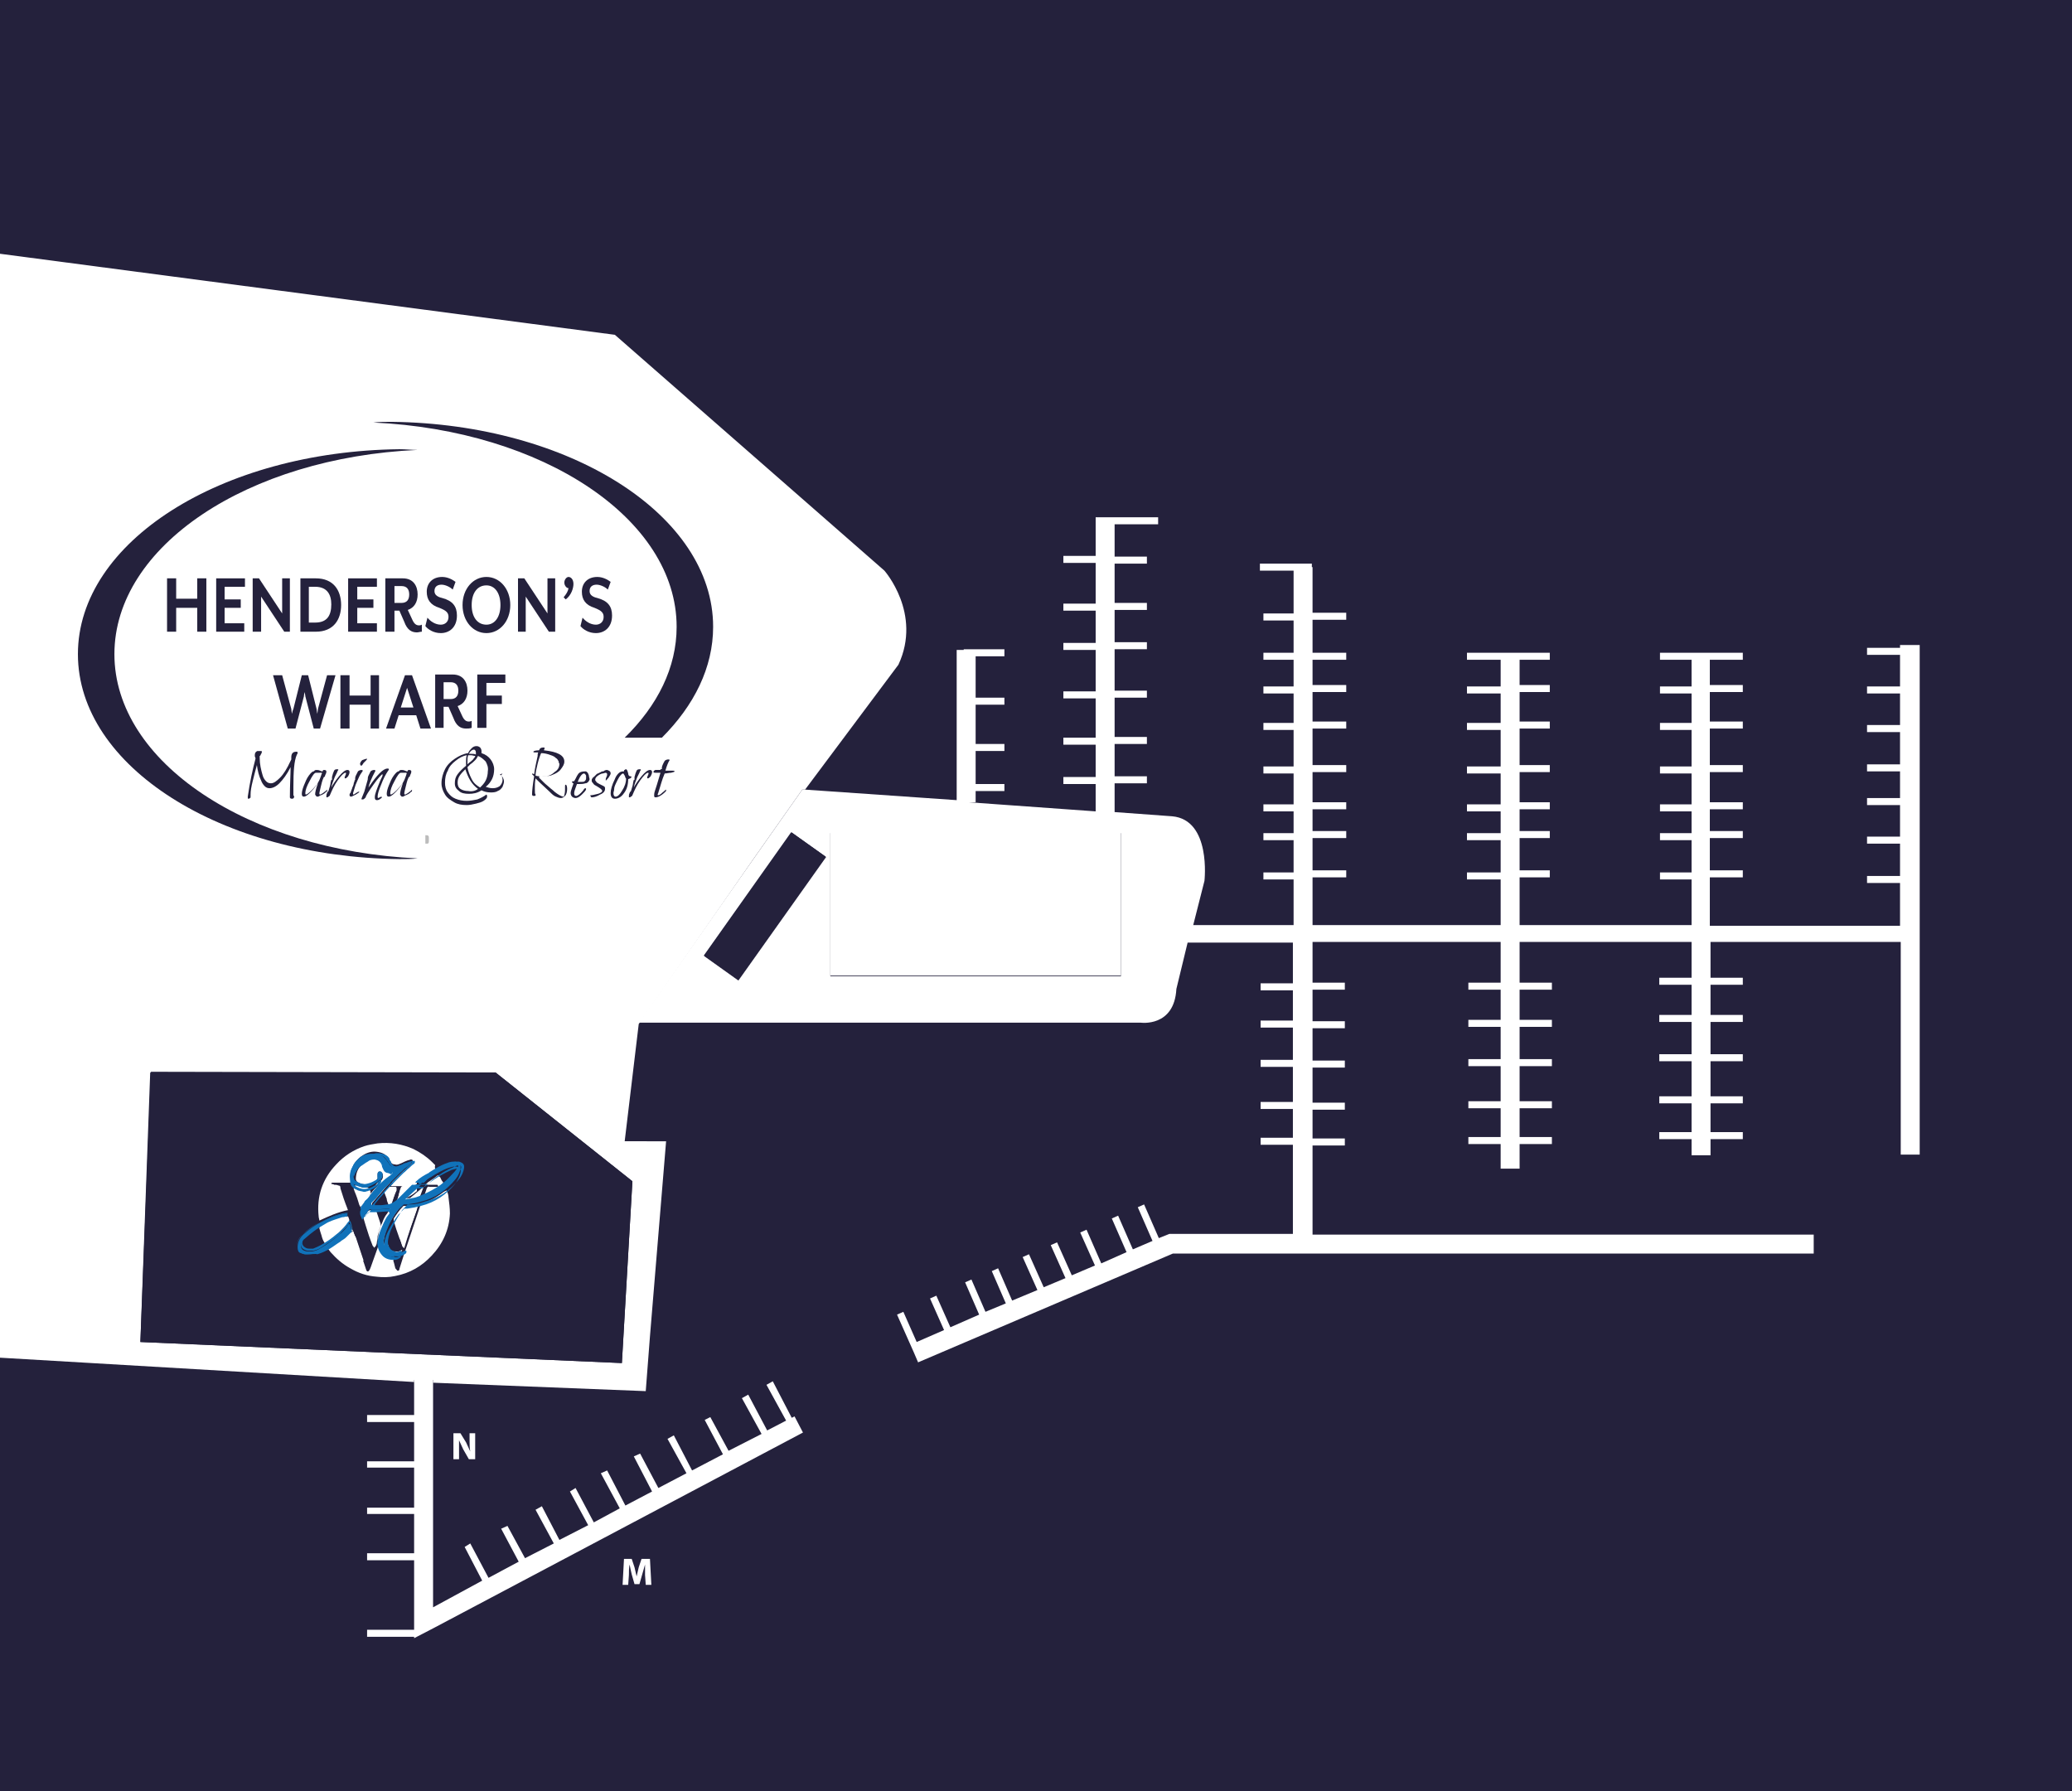 <?xml version="1.0" encoding="utf-8"?>
<!-- Generator: Adobe Illustrator 26.0.3, SVG Export Plug-In . SVG Version: 6.00 Build 0)  -->
<svg version="1.1" id="Layer_22" xmlns="http://www.w3.org/2000/svg" xmlns:xlink="http://www.w3.org/1999/xlink" x="0px" y="0px"
	 viewBox="0 0 295.2 255.2" style="enable-background:new 0 0 295.2 255.2;" xml:space="preserve">
<rect x="0" y="0" width="295.2" height="255.2" fill="#808080" stroke="none"/>
<style type="text/css">
	.st0{fill:none;}
	.st1{fill:#24213C;}
	.st2{fill:#FFFFFF;}
	.st3{fill:#BCBCBC;}
	.st4{fill:#1072BA;}
</style>
<rect x="8.1" y="53.4" class="st0" width="280.2" height="185.5"/>
<rect x="-65" y="-5.5" class="st1" width="443.9" height="302.1"/>
<g>
	
		<rect x="98.2" y="126.1" transform="matrix(0.578 -0.816 0.816 0.578 -59.373 143.364)" class="st0" width="21.5" height="6"/>
	<polygon class="st0" points="116.7,128.9 115.4,130.2 116.7,131.4 117.7,131.4 116.5,130.2 117.7,128.9 	"/>
	<path class="st2" d="M270.7,92.3L270.7,92.3l-4.7,0v1h4.7v4.5H266v1h4.7v4.5H266v1h4.7v4.6H266v1h4.7v3.8H266v1h4.7v4.5H266v1h4.7
		v4.6H266v1h4.7v6.1h-27.1V125h4.7v-1h-4.7v-4.6h4.7v-1h-4.7v-3.1h4.7v-1h-4.7V110h4.7v-1h-4.7v-5.2h4.7v-1h-4.7v-4.2h4.7v-1h-4.7
		V94h4.7v-1h-11.8v1h4.5v3.8h-4.5v1h4.5v4.2h-4.5v1h4.5v5.2h-4.5v1h4.5v4.4h-4.5v1h4.5v3.1h-4.5v1h4.5v4.6h-4.5v1h4.5v6.5h-24.5V125
		h4.3v-1h-4.3v-4.6h4.3v-1h-4.3v-3.1h4.3v-1h-4.3V110h4.3v-1h-4.3v-5.2h4.3v-1h-4.3v-4.2h4.3v-1h-4.3V94h4.3v-1H209v1h4.8v3.8H209v1
		h4.8v4.2H209v1h4.8v5.2H209v1h4.8v4.4H209v1h4.8v3.1H209v1h4.8v4.6H209v1h4.8v6.5H187V125h4.8v-1H187v-4.6h4.8v-1H187v-3.1h4.8v-1
		H187V110h4.8v-1H187v-5.2h4.8v-1H187v-4.2h4.8v-1H187V94h4.8v-1H187v-4.7h4.8v-1H187v-6.5h-0.1v-0.5h-7.4v1h4.8v6.1H180v1h4.3V93
		H180v1h4.3v3.8H180v1h4.3v4.2H180v1h4.3v5.2H180v1h4.3v4.4H180v1h4.3v3.1H180v1h4.3v4.6H180v1h4.3v6.5H170l1.6-6.3
		c0,0,1-8.7-4.6-9.2l-8.2-0.6v-4.1h4.6v-1h-4.6v-4.6h4.6v-1h-4.6v-5.6h4.6v-1h-4.6v-5.9h4.6v-1h-4.6v-4.6h4.6v-1h-4.6v-5.6h4.6v-1
		h-4.6v-4.6h6.2v-1h-7.4h-1.5v5.5h-4.6v1h4.6V86h-4.6v1h4.6v4.6h-4.6v1h4.6v5.9h-4.6v1h4.6v5.6h-4.6v1h4.6v4.6h-4.6v1h4.6v3.9
		l-18.1-1.3h1v-1.6h4.1v-1h-4.1V107h4.1v-1h-4.1v-5.6h4.1v-1h-4.1v-5.9h4.1v-1h-5.8v0.1h-1V114l-21.6-1.5l-0.4,0l-6.9,9.8l0,0
		l-16.4,23.4l0,0h71.5c0,0,4.8,0.7,5.1-4.8l1.6-6.6h15v5.8h-4.6v1h4.6v4.3h-4.6v1h4.6v4.6h-4.6v1h4.6v5h-4.6v1h4.6v4.1h-4.6v1h4.6
		v12.7h-17.6l-1.5,0.6l-2.1-4.8l-0.9,0.4l2.1,4.8l-2.8,1.2l-2.1-4.8l-0.9,0.4l2.1,4.8l-3.6,1.6l-2.1-4.8l-0.9,0.4l2.1,4.7l-3.3,1.4
		l-2.1-4.7l-0.9,0.4l2.1,4.7l-3.1,1.3l-2.1-4.7l-0.9,0.4l2.1,4.7l-3.6,1.5l-2-4.6l-0.9,0.4l2,4.6l-2.9,1.2l-2-4.6l-0.9,0.4l2,4.6
		l-4.1,1.8l-2-4.5l-0.9,0.4l2,4.5l-3.9,1.7l-1.9-4.3l-0.9,0.4l2.4,5.4l0,0l0.6,1.4l36.3-15.5h91.3v-2.7H187v-12.7h4.6v-1H187v-4.1
		h4.6v-1H187v-5h4.6v-1H187v-4.6h4.6v-1H187V141h4.6v-1H187v-5.8h26.8v5.8h-4.6v1h4.6v4.3h-4.6v1h4.6v4.6h-4.6v1h4.6v5h-4.6v1h4.6
		v4.1h-4.6v1h4.6v3.5h2.7v-3.5h4.6v-1h-4.6v-4.1h4.6v-1h-4.6v-5h4.6v-1h-4.6v-4.6h4.6v-1h-4.6V141h4.6v-1h-4.6v-5.8h24.5v5.1h-4.6v1
		h4.6v4.3h-4.6v1h4.6v4.6h-4.6v1h4.6v5h-4.6v1h4.6v4.1h-4.6v1h4.6v2.3h2.7v-2.3h4.6v-1h-4.6v-4.1h4.6v-1h-4.6v-5h4.6v-1h-4.6v-4.6
		h4.6v-1h-4.6v-4.3h4.6v-1h-4.6v-5.1h27.1v30.3h2.7v-30.3v-2.7v-6.1v-1v-4.6v-1v-4.5v-1v-3.8v-1v-4.6v-1v-4.5v-1v-4.5v-1v0H270.7z
		 M100.3,136.2l12.5-17.6l4.9,3.5l-12.5,17.6L100.3,136.2z M159.7,139.1h-41.4v-20.4h41.4V139.1z"/>
	<rect x="118.3" y="118.6" class="st2" width="41.4" height="20.4"/>
</g>
<g>
	<polygon class="st0" points="107.4,122.3 107.4,122.3 107.4,122.3 	"/>
	<path class="st3" d="M62.8,122.1c0.2,0,0.3-0.1,0.3-0.3v-2.6c0-0.2-0.1-0.3-0.3-0.3h0c-0.2,0-0.3,0.1-0.3,0.3v2.6
		C62.6,122,62.6,122.1,62.8,122.1z"/>
	<path class="st2" d="M107.4,122.3L107.4,122.3l6.9-9.8l0.4,0L128,94.7c3.4-7.3-2-13.4-2-13.4L87.6,47.7l-99.4-13.1l-7.8,105
		L-4,193.2l63,3.7v-0.3h2.7v0.4l30.3,1.2l0.6-7.8l2.3-27.8H89l2-16.7l0,0L107.4,122.3L107.4,122.3z M90.1,168.3l-1.5,25.9l-68.6-3
		l1.4-38.4l49.2,0L90.1,168.3z"/>
	<path class="st3" d="M60.9,120.2c0.1,0,0.2-0.1,0.2-0.3v-0.6c0-0.2-0.1-0.3-0.3-0.3h-0.2v1.2h0.1C60.8,120.2,60.8,120.2,60.9,120.2
		z"/>
	<path class="st1" d="M21.5,152.7L20,191.2l68.6,3l1.5-25.9l-19.5-15.5L21.5,152.7z"/>
	<polygon class="st2" points="59,196.5 59,196.8 59,201.6 52.3,201.6 52.3,202.6 59,202.6 59,208.2 52.3,208.2 52.3,209.1 59,209.1 
		59,214.8 52.3,214.8 52.3,215.7 59,215.7 59,221.3 52.3,221.3 52.3,222.3 59,222.3 59,232.2 52.3,232.2 52.3,233.2 59,233.2 
		59,233.4 61.7,232 114.4,204.1 113.2,201.8 112.8,202 110.1,196.8 109.2,197.3 112,202.4 109.3,203.8 106.6,198.7 105.7,199.2 
		108.5,204.3 103.8,206.7 101.2,201.9 100.4,202.3 103,207.2 98.6,209.5 96,204.5 95.1,205 97.8,209.9 93.8,212 91.2,207.1 
		90.3,207.5 92.9,212.5 89.1,214.5 86.5,209.5 85.6,209.9 88.3,214.9 84.6,216.9 82,212 81.2,212.5 83.8,217.3 79.7,219.4 
		77.2,214.6 76.3,215.1 78.9,219.9 74.8,222 72.3,217.4 71.4,217.8 73.9,222.5 69.6,224.8 67,219.9 66.2,220.4 68.7,225.2 61.7,229 
		61.7,196.9 61.7,196.5 	"/>
	
		<rect x="98.2" y="126.1" transform="matrix(0.578 -0.816 0.816 0.578 -59.372 143.365)" class="st1" width="21.5" height="6"/>
	<path class="st2" d="M91.4,222.1l-0.4,1.2c-0.1,0.4-0.2,0.9-0.3,1.3h0c-0.1-0.4-0.2-0.9-0.3-1.3l-0.4-1.2h-1.1l-0.2,3.7h0.8
		l0.1-1.4c0-0.5,0-1,0.1-1.5h0c0.1,0.5,0.2,1,0.3,1.4l0.4,1.4h0.7l0.4-1.4c0.1-0.4,0.3-1,0.4-1.4h0c0,0.5,0,1.1,0,1.5l0.1,1.4h0.8
		l-0.2-3.7H91.4z"/>
	<path class="st2" d="M66,206.5l0.8,1.4h0.9v-3.7h-0.8v1.1c0,0.5,0,1,0.1,1.5h0c-0.2-0.4-0.4-0.9-0.6-1.3l-0.8-1.3h-1v3.7h0.8v-1.1
		c0-0.6,0-1.1,0-1.6l0,0C65.6,205.6,65.8,206.1,66,206.5z"/>
</g>
<rect x="50.1" y="168.5" class="st2" width="9.3" height="11.1"/>
<g>
	<g>
		<g>
			<path class="st1" d="M16.3,93.2c0-15.4,19-28,43.2-29.1c-0.9,0-1.7-0.1-2.6-0.1c-25.4,0.3-45.8,13.2-45.8,29.2
				s20.4,28.9,45.8,29.2c0.9,0,1.8,0,2.6-0.1C35.4,121.2,16.3,108.6,16.3,93.2z"/>
		</g>
	</g>
	<g>
		<path class="st1" d="M101.6,89.3c0-15.9-20.4-28.9-45.8-29.2c-0.9,0-1.8,0-2.6,0.1c24.1,1.1,43.2,13.7,43.2,29.1
			c0,5.8-2.7,11.2-7.4,15.8h5.3C98.9,100.5,101.6,95.1,101.6,89.3z"/>
	</g>
	<g>
		<g>
			<path class="st1" d="M45.6,103.8h-0.9l-1.2-4.6c0-0.2-0.1-0.5-0.1-0.6c0,0-0.1,0.4-0.1,0.6l-1.2,4.6H41l-2.1-7.6h1.3l1.3,4.8
				c0,0.2,0.1,0.7,0.1,0.7c0-0.1,0.1-0.5,0.2-0.7l1.2-4.8h0.9l1.2,4.8l0.1,0.7c0,0,0.1-0.5,0.1-0.7l1.3-4.8h1.2L45.6,103.8z"/>
			<path class="st1" d="M52.8,103.8v-3.4h-3v3.4h-1.3v-7.6h1.3v2.9h3v-2.9H54v7.6L52.8,103.8L52.8,103.8z"/>
			<path class="st1" d="M59.9,103.8l-0.6-1.9h-2.5l-0.6,1.9h-1.2l2.7-7.6h1l2.7,7.6H59.9z M58,98l-0.9,2.8h1.8L58,98z"/>
			<path class="st1" d="M66.4,103.8c-0.8,0-1.4-0.4-1.8-1.5l-0.7-1.6h-0.7v3H62v-7.6h2.5c1.5,0,2.1,1.1,2.1,2.3
				c0,1.1-0.5,1.9-1.4,2.2l0.6,1.3c0.3,0.7,0.6,0.9,1,0.9c0.1,0,0.2,0,0.4-0.1v1C66.9,103.8,66.7,103.8,66.4,103.8z M63.2,99.6h1
				c0.8,0,1.1-0.5,1.1-1.2c0-0.7-0.3-1.2-1.1-1.2h-1V99.6z"/>
			<path class="st1" d="M69.3,97.3v1.8h2.2v1.2h-2.2v3.4H68v-7.6h4v1.2H69.3z"/>
		</g>
		<g>
			<path class="st1" d="M28.1,90v-3.4h-3V90h-1.3v-7.6h1.3v2.9h3v-2.9h1.3V90H28.1z"/>
			<path class="st1" d="M30.8,90v-7.6h4.1v1.2H32v1.8h2.3v1.2H32v2.2h2.8V90L30.8,90L30.8,90z"/>
			<path class="st1" d="M40.5,90l-3.3-5v5H36v-7.6h0.9l3.3,5v-5h1.1V90H40.5z"/>
			<path class="st1" d="M45,90h-2.2v-7.6H45c2.5,0,3.6,1.7,3.6,3.8S47.5,90,45,90z M44.9,83.6H44v5.1h0.9c1.7,0,2.3-1,2.3-2.6
				C47.2,84.7,46.6,83.6,44.9,83.6z"/>
			<path class="st1" d="M49.6,90v-7.6h4.1v1.2h-2.8v1.8h2.3v1.2h-2.3v2.2h2.8V90L49.6,90L49.6,90z"/>
			<path class="st1" d="M59.4,90.1c-0.8,0-1.4-0.4-1.8-1.5L56.9,87h-0.7v3h-1.3v-7.6h2.5c1.5,0,2.1,1.1,2.1,2.3
				c0,1.1-0.5,1.9-1.4,2.2l0.6,1.3c0.3,0.7,0.6,0.9,1,0.9c0.1,0,0.2,0,0.4-0.1v1C59.9,90,59.6,90.1,59.4,90.1z M56.2,85.9h1
				c0.8,0,1.1-0.5,1.1-1.2c0-0.7-0.3-1.2-1.1-1.2h-1V85.9z"/>
			<path class="st1" d="M62.8,90.2c-1,0-1.8-0.5-2.2-1l0.3-1.2c0.4,0.5,1.1,1,1.9,1c0.6,0,1.1-0.4,1.1-1.1c0-0.6-0.3-0.9-1.3-1.3
				c-1.3-0.4-1.8-1.2-1.8-2.3c0-1.2,0.8-2.1,2.2-2.1c0.8,0,1.5,0.4,1.9,0.7L64.5,84c-0.4-0.4-1.1-0.7-1.6-0.7c-0.6,0-1,0.3-1,0.9
				c0,0.4,0.2,0.8,1.1,1c1.5,0.4,2.1,1.2,2.1,2.5C65.1,89.4,64,90.2,62.8,90.2z"/>
			<path class="st1" d="M69.3,90.2c-1.9,0-3.4-1.7-3.4-4s1.5-4,3.4-4c1.9,0,3.4,1.7,3.4,4S71.2,90.2,69.3,90.2z M69.3,83.4
				c-1.3,0-2.1,1.1-2.1,2.8c0,1.7,0.8,2.8,2.1,2.8c1.2,0,2-1.1,2-2.8C71.3,84.5,70.5,83.4,69.3,83.4z"/>
			<path class="st1" d="M78.2,90l-3.3-5v5h-1.1v-7.6h0.9l3.3,5v-5h1.1V90H78.2z"/>
			<path class="st1" d="M80.6,85.4l-0.3-0.3c0.4-0.5,0.6-0.8,0.7-1.3H81c-0.3,0-0.6-0.4-0.6-0.8c0-0.4,0.3-0.8,0.6-0.8
				c0.3,0,0.7,0.3,0.7,1C81.7,83.8,81.4,84.8,80.6,85.4z"/>
			<path class="st1" d="M84.9,90.2c-1,0-1.8-0.5-2.2-1l0.3-1.2c0.4,0.5,1.1,1,1.9,1c0.6,0,1.1-0.4,1.1-1.1c0-0.6-0.3-0.9-1.3-1.3
				c-1.3-0.4-1.8-1.2-1.8-2.3c0-1.2,0.8-2.1,2.2-2.1c0.8,0,1.5,0.4,1.9,0.7L86.6,84c-0.4-0.4-1.1-0.7-1.6-0.7c-0.6,0-1,0.3-1,0.9
				c0,0.4,0.2,0.8,1.1,1c1.5,0.4,2.1,1.2,2.1,2.5C87.2,89.4,86.1,90.2,84.9,90.2z"/>
		</g>
		<g>
			<path class="st1" d="M41.5,108.2l0-0.3c0-0.5,0.2-0.8,0.7-0.8c0.1,0,0.2,0,0.2,0.1c0,0.1,0,0.2-0.1,0.3c-0.4,0.9-0.5,2.4-0.5,4.6
				c0,0.6,0,0.9,0,1.1c0,0.1,0,0.2,0.1,0.2c0,0,0,0.1,0,0.1c0,0.2-0.1,0.3-0.3,0.3c-0.2,0-0.3-0.1-0.3-0.2c0-1.8,0.1-3.3,0.1-4.3
				c-0.5,1-1.1,1.8-1.6,2.3c-0.5,0.5-1,0.7-1.4,0.7c-0.3,0-0.5-0.1-0.7-0.3c-0.2-0.2-0.4-0.5-0.5-0.8c-0.3-0.6-0.5-1.4-0.6-2.2
				c-0.2,0.7-0.4,1.5-0.6,2.3c-0.2,0.8-0.3,1.4-0.3,1.9l0,0.3c0,0.1,0,0.2-0.1,0.2c-0.1,0.1-0.1,0.1-0.2,0.1c-0.1,0-0.1-0.1-0.1-0.2
				v-0.1c0.3-2.1,0.7-3.9,1.1-5.4c0,0,0-0.1,0-0.1c0,0-0.1-0.2-0.1-0.3c0-0.2,0-0.3,0.1-0.5c0.1-0.1,0.2-0.2,0.3-0.2
				c0.1,0,0.1,0,0.2,0c0.1,0,0.2,0,0.3,0s0.1,0,0.1,0.1s0,0.2-0.1,0.3c-0.1,0.2-0.1,0.3-0.2,0.3L37,108c0,0.9,0.2,1.7,0.4,2.4
				c0.1,0.4,0.3,0.7,0.5,0.9c0.2,0.2,0.4,0.3,0.7,0.3c0.4,0,0.8-0.3,1.3-0.8c0.5-0.5,1-1.3,1.5-2.4L41.5,108.2L41.5,108.2
				L41.5,108.2z"/>
			<path class="st1" d="M46.5,112.8c-0.1,0.1-0.2,0.1-0.2,0.2c-0.1,0-0.1,0.1-0.2,0.1c-0.1,0.1-0.1,0.1-0.2,0.1c0,0-0.1,0.1-0.2,0.1
				s-0.1,0.1-0.2,0.1c-0.1,0.1-0.2,0.1-0.3,0.1c-0.1,0-0.2-0.1-0.3-0.3c0-0.3,0.1-0.8,0.4-1.6c-0.9,1.2-1.6,1.9-2,1.9
				c-0.2,0-0.3-0.1-0.3-0.4c0-0.3,0.1-0.7,0.3-1.2c0.2-0.5,0.4-1,0.7-1.4c0.3-0.4,0.5-0.6,0.7-0.6h0l0.1-0.1
				c0.1-0.1,0.2-0.1,0.3-0.1c0.1,0,0.3,0,0.5,0.1c0.2,0.1,0.3,0.1,0.3,0.1c0,0,0.1,0,0.1-0.1c0-0.1,0.1-0.1,0.2-0.1
				c0.2,0,0.3,0.1,0.3,0.2c0,0.1,0,0.2-0.1,0.4c-0.1,0.2-0.1,0.2-0.1,0.3c0,0,0,0-0.1,0.1c-0.1,0-0.1,0.1-0.1,0.1
				c-0.2,0.4-0.3,0.9-0.4,1.3c-0.1,0.5-0.2,0.8-0.2,0.9s0,0.2,0.1,0.2c0.1,0,0.2-0.1,0.4-0.2c0.1-0.1,0.3-0.2,0.4-0.3
				c0.1-0.1,0.2-0.2,0.2-0.2s0,0,0,0.1C46.6,112.7,46.6,112.8,46.5,112.8z M45.8,110.1l-0.5,0c-0.1,0-0.2,0-0.3,0
				c-0.2,0-0.5,0.4-0.9,1.2c-0.4,0.7-0.6,1.3-0.6,1.7c0,0.1,0,0.2,0.1,0.2c0.1,0,0.4-0.2,0.8-0.6c0.4-0.4,0.6-0.7,0.8-0.9
				c0.1-0.2,0.3-0.5,0.4-0.8c0.1-0.3,0.2-0.5,0.2-0.6C45.9,110.2,45.9,110.1,45.8,110.1L45.8,110.1L45.8,110.1z"/>
			<path class="st1" d="M47.3,111l0-0.2c0,0,0-0.1,0-0.1c0.1-0.4,0.2-0.7,0.3-0.9s0.3-0.2,0.5-0.2c0.1,0,0.1,0,0.1,0.1
				c0,0-0.1,0.1-0.2,0.4c-0.1,0.2-0.2,0.4-0.3,0.6c-0.2,0.5-0.4,1-0.5,1.5c0.2-0.4,0.6-1,1.1-1.6c0.5-0.6,0.9-0.9,1.2-0.9
				c0.2,0,0.3,0.1,0.3,0.3s-0.1,0.4-0.2,0.6c-0.1,0.1-0.1,0.1-0.2,0.2s-0.2,0.1-0.2,0.1s-0.1,0-0.1-0.1s0-0.1,0.1-0.3
				c0.1-0.2,0.1-0.3,0.1-0.3c0-0.1,0-0.1-0.1-0.1c-0.2,0-0.6,0.4-1.1,1.1c-0.5,0.7-0.8,1.4-1.1,2.1c0,0.1-0.1,0.1-0.2,0.2
				c-0.1,0.1-0.2,0.1-0.2,0.1c-0.1,0-0.1,0-0.1-0.1c0-0.2,0-0.3,0.1-0.5c0-0.1,0.1-0.2,0.2-0.3c0.2-0.6,0.3-1,0.3-1.2l0.1-0.4
				C47.3,111.2,47.3,111.1,47.3,111z"/>
			<path class="st1" d="M50.6,111l0-0.1c0,0,0-0.2,0.1-0.4c0.1-0.2,0.2-0.4,0.3-0.6c0.1-0.1,0.3-0.2,0.5-0.2c0.1,0,0.1,0,0.2,0.1
				c-0.1,0.2-0.3,0.4-0.5,0.8c-0.2,0.4-0.3,0.7-0.4,0.9c-0.2,0.4-0.3,0.9-0.5,1.5c0,0,0,0,0,0.1c0,0.1,0,0.1,0.1,0.1
				c0,0,0.2-0.1,0.3-0.2c0.2-0.1,0.3-0.2,0.4-0.2c0.1,0,0.1,0,0.1,0c0,0.1-0.2,0.2-0.5,0.4c-0.4,0.2-0.6,0.3-0.7,0.3
				s-0.2-0.1-0.2-0.2c0-0.1,0-0.2,0.1-0.3c0.1-0.1,0.1-0.3,0.2-0.5c0.1-0.2,0.1-0.4,0.2-0.5c0-0.1,0.1-0.2,0.1-0.4
				c0-0.1,0.1-0.2,0.1-0.3c0-0.1,0-0.1,0.1-0.2C50.6,111.2,50.6,111.1,50.6,111z M52.3,108.1c0,0.1-0.1,0.2-0.2,0.3
				c-0.1,0.1-0.2,0.2-0.3,0.3c-0.1,0.2-0.2,0.3-0.3,0.4c-0.1,0-0.2-0.1-0.2-0.3c0-0.1,0.1-0.3,0.3-0.5
				C51.9,108.2,52.1,108.1,52.3,108.1C52.2,108.1,52.3,108.1,52.3,108.1z"/>
			<path class="st1" d="M52.4,111l0-0.1c0,0,0-0.2,0.1-0.4c0.1-0.2,0.2-0.4,0.3-0.6c0.1-0.1,0.3-0.2,0.5-0.2c0.1,0,0.1,0,0.2,0.1
				c-0.6,1.1-0.9,1.9-1,2.4c1.2-1.8,2.1-2.7,2.7-2.7c0.1,0,0.2,0,0.2,0.1c0,0.1,0,0.1-0.1,0.2c-0.4,0.6-0.7,1.2-1,2
				c-0.3,0.7-0.5,1.3-0.5,1.7c0,0.1,0,0.2,0.1,0.2l0.4-0.2c0,0,0.1,0,0.1,0.1c0,0.1-0.1,0.1-0.2,0.2s-0.3,0.2-0.5,0.2
				c-0.2,0-0.3-0.1-0.3-0.4s0.1-0.6,0.2-0.9c0.1-0.3,0.3-0.8,0.5-1.3c0.2-0.5,0.4-0.8,0.4-0.9c0,0,0-0.1,0-0.1c0,0,0-0.1,0-0.1
				c-0.1,0-0.6,0.5-1.3,1.5c-0.7,1-1.1,1.6-1.1,1.8c0,0-0.1,0.1-0.2,0.2c-0.1,0.1-0.2,0.1-0.3,0.1s-0.1,0-0.1-0.1c0,0,0.1-0.3,0.4-1
				C52.2,111.7,52.4,111.1,52.4,111z"/>
			<path class="st1" d="M58.6,112.8c-0.1,0.1-0.2,0.1-0.2,0.2c-0.1,0-0.1,0.1-0.2,0.1c-0.1,0.1-0.1,0.1-0.2,0.1c0,0-0.1,0.1-0.2,0.1
				c-0.1,0-0.1,0.1-0.2,0.1c-0.1,0.1-0.2,0.1-0.3,0.1c-0.1,0-0.2-0.1-0.3-0.3c0-0.3,0.1-0.8,0.4-1.6c-0.9,1.2-1.6,1.9-2,1.9
				c-0.2,0-0.3-0.1-0.3-0.4c0-0.3,0.1-0.7,0.3-1.2c0.2-0.5,0.4-1,0.7-1.4s0.5-0.6,0.7-0.6h0l0.1-0.1c0.1-0.1,0.2-0.1,0.3-0.1
				c0.1,0,0.3,0,0.5,0.1c0.2,0.1,0.3,0.1,0.3,0.1s0.1,0,0.1-0.1c0-0.1,0.1-0.1,0.2-0.1c0.2,0,0.3,0.1,0.3,0.2c0,0.1,0,0.2-0.1,0.4
				c-0.1,0.2-0.1,0.2-0.1,0.3c0,0,0,0-0.1,0.1c-0.1,0-0.1,0.1-0.1,0.1c-0.2,0.4-0.3,0.9-0.4,1.3s-0.2,0.8-0.2,0.9s0,0.2,0.1,0.2
				c0.1,0,0.2-0.1,0.4-0.2c0.1-0.1,0.3-0.2,0.4-0.3c0.1-0.1,0.2-0.2,0.2-0.2s0,0,0,0.1C58.7,112.7,58.7,112.8,58.6,112.8z
				 M57.9,110.1l-0.5,0c-0.1,0-0.2,0-0.3,0c-0.2,0-0.5,0.4-0.9,1.2c-0.4,0.7-0.6,1.3-0.6,1.7c0,0.1,0,0.2,0.1,0.2
				c0.1,0,0.4-0.2,0.8-0.6s0.6-0.7,0.8-0.9c0.1-0.2,0.3-0.5,0.4-0.8c0.1-0.3,0.2-0.5,0.2-0.6C58,110.2,57.9,110.1,57.9,110.1
				L57.9,110.1L57.9,110.1z"/>
			<path class="st1" d="M71.6,110.7c0.1,0.2,0.2,0.4,0.2,0.6c0,0.3-0.1,0.5-0.2,0.8c-0.2,0.3-0.4,0.5-0.7,0.6
				c-0.3,0.2-0.7,0.2-1,0.2c-0.5,0-0.9-0.1-1.3-0.3c-0.6,0.4-1.2,0.5-1.8,0.5c-0.6,0-1.1-0.1-1.4-0.4c-0.4-0.3-0.6-0.6-0.6-1.1
				c0-0.5,0.1-0.9,0.4-1.3c0.3-0.4,0.7-0.8,1.2-1.2c0-0.2,0-0.3,0-0.6c0-0.3,0-0.6,0.1-0.9c-0.6,0.1-1.1,0.4-1.6,0.8
				c-0.5,0.4-0.9,0.8-1.1,1.4c-0.3,0.5-0.4,1.1-0.4,1.7c0,0.5,0.1,1,0.4,1.4c0.3,0.4,0.6,0.7,1.1,0.9c0.5,0.2,1,0.3,1.6,0.3
				c0.5,0,1-0.1,1.5-0.2c0.5-0.2,0.9-0.4,1.3-0.7c0.1,0.1,0.1,0.2,0.1,0.3c0,0.2-0.2,0.4-0.5,0.6s-0.7,0.3-1.1,0.4s-0.9,0.2-1.3,0.2
				c-0.7,0-1.3-0.1-1.8-0.4s-1-0.6-1.3-1.1c-0.3-0.5-0.5-1-0.5-1.6c0-0.7,0.2-1.4,0.5-2s0.8-1.1,1.4-1.5c0.6-0.4,1.2-0.7,1.9-0.8
				c0.1-0.3,0.3-0.5,0.5-0.7c0.2-0.2,0.4-0.3,0.7-0.3c0.2,0,0.4,0.1,0.5,0.2c0.1,0.1,0.2,0.3,0.2,0.5c0,0.1,0,0.2,0,0.3
				c0.6,0.2,1,0.5,1.3,0.9s0.5,0.9,0.5,1.4c0,0.5-0.1,1-0.3,1.4c-0.2,0.4-0.5,0.8-0.9,1.1c0.3,0.1,0.6,0.2,1,0.2
				c0.4,0,0.7-0.1,1-0.3c0.2-0.2,0.4-0.5,0.4-0.9c0-0.3-0.1-0.6-0.4-0.8c0.2,0,0.4-0.1,0.4-0.1C71.3,110.5,71.4,110.6,71.6,110.7z
				 M68.1,112.4c-0.4-0.3-0.8-0.7-1.1-1.2c-0.3-0.5-0.5-1-0.7-1.6c-0.3,0.3-0.6,0.6-0.8,0.9c-0.2,0.3-0.3,0.6-0.3,1
				c0,0.4,0.1,0.7,0.4,0.9c0.3,0.2,0.7,0.3,1.1,0.3C67.2,112.8,67.7,112.7,68.1,112.4z M66.6,108.9l0.2-0.2c0.3-0.2,0.5-0.4,0.6-0.5
				c0.1-0.2,0.3-0.3,0.3-0.5c-0.2,0-0.4-0.1-0.6-0.1c-0.1,0-0.3,0-0.4,0c-0.1,0.3-0.1,0.6-0.1,0.9C66.6,108.7,66.6,108.8,66.6,108.9
				z M69.2,108.5c-0.3-0.3-0.6-0.6-1.1-0.8c-0.1,0.2-0.2,0.4-0.4,0.6c-0.2,0.2-0.4,0.4-0.7,0.6l-0.2,0.2l-0.2,0.2
				c0.1,0.6,0.3,1.1,0.6,1.7s0.7,0.9,1.2,1.2c0.3-0.3,0.6-0.6,0.8-1c0.2-0.4,0.3-0.9,0.3-1.3C69.6,109.3,69.4,108.9,69.2,108.5z
				 M66.8,107.4c0.1,0,0.1,0,0.3,0c0.3,0,0.5,0,0.7,0.1c0-0.1,0-0.2,0-0.3c0-0.2-0.1-0.4-0.3-0.4C67.3,106.8,67,107,66.8,107.4z"/>
			<path class="st1" d="M80.5,112.5l0-0.5c0-0.1,0-0.2,0.1-0.2c0.1,0,0.2,0.2,0.2,0.6s-0.1,0.8-0.3,1c-0.2,0.2-0.4,0.3-0.6,0.3
				c-0.2,0-0.5-0.1-0.7-0.2c-0.3-0.1-0.6-0.4-0.9-0.7c-0.5-0.5-1.1-1-1.7-1.6l-0.3-0.3c-0.1,0.5-0.1,1-0.1,1.5s0,0.7,0.1,0.8
				c0,0,0,0,0,0.1c0,0,0,0,0,0c0,0.1-0.1,0.1-0.3,0.1c-0.1,0-0.2-0.1-0.2-0.2c0-0.5,0.1-1.4,0.3-2.6c-0.2-0.2-0.3-0.3-0.3-0.3
				s0-0.1,0.1-0.1c0,0,0.1,0.1,0.2,0.1c0.1-0.8,0.3-1.7,0.5-2.6v0l0-0.1c0-0.1,0-0.3,0.1-0.4h-0.1l-0.4,0c-0.2,0-0.2,0-0.2-0.1
				c0-0.1,0.3-0.2,0.8-0.2c0.1-0.3,0.3-0.4,0.6-0.4c0.1,0,0.2,0,0.2,0.1c-0.1,0.2-0.1,0.3-0.1,0.3c1.9,0.2,2.9,0.7,2.9,1.6
				c0,0.4-0.2,0.7-0.5,1.1c-0.3,0.4-0.7,0.6-1.2,0.8c-0.4,0.2-1,0.2-1.6,0.2h-0.1c-0.1,0-0.2,0-0.2,0.1s0,0.1,0.1,0.2
				c0.1,0.1,0.3,0.3,0.6,0.6c0.3,0.3,0.6,0.5,0.8,0.7c0.2,0.2,0.4,0.3,0.7,0.6c0.5,0.4,1,0.7,1.3,0.7
				C80.3,113.6,80.5,113.2,80.5,112.5z M79.6,108.5c-0.1-0.2-0.2-0.4-0.4-0.5c-0.2-0.2-0.4-0.3-0.7-0.4c-0.5-0.2-1-0.3-1.4-0.3h0
				c-0.1,0.2-0.3,0.7-0.5,1.5c-0.2,0.8-0.3,1.3-0.3,1.7c0,0,0.2,0.1,0.6,0.1c0.3,0,0.6,0,0.7,0c0.5,0,1-0.2,1.4-0.6
				c0.5-0.3,0.7-0.7,0.7-1.2C79.6,108.7,79.6,108.6,79.6,108.5z"/>
			<path class="st1" d="M82.6,111.7l-0.4,0c-0.2,0.6-0.4,1-0.4,1.3s0.1,0.4,0.3,0.4c0.2,0,0.6-0.3,1-0.8c0.1-0.2,0.2-0.3,0.3-0.3
				c0,0,0.1,0,0.1,0.1c0,0.2-0.2,0.4-0.6,0.8s-0.7,0.5-0.9,0.5s-0.4-0.1-0.5-0.2c-0.1-0.1-0.2-0.3-0.2-0.5c0-0.2,0.1-0.5,0.2-0.8
				c0.1-0.3,0.2-0.5,0.2-0.6c-0.1,0-0.2-0.1-0.2-0.2s0.1-0.1,0.2-0.1h0.1c0.3-0.5,0.4-0.8,0.5-0.9c0.2-0.4,0.6-0.5,1.1-0.5
				c0.2,0,0.4,0.2,0.5,0.6c0,0.2,0.1,0.4,0.1,0.5s-0.1,0.3-0.2,0.4c-0.1,0.1-0.2,0.2-0.4,0.2C83.1,111.7,82.8,111.7,82.6,111.7z
				 M82.3,111.4l0.4,0c0.3,0,0.5,0,0.6-0.1s0.2-0.2,0.2-0.4s0-0.3,0-0.4c-0.1-0.2-0.2-0.3-0.3-0.3c-0.1,0-0.3,0.1-0.5,0.4
				C82.5,110.9,82.4,111.2,82.3,111.4z"/>
			<path class="st1" d="M87,110.2c0,0.1-0.1,0.3-0.3,0.6c-0.2,0.2-0.3,0.4-0.4,0.4c0,0,0,0,0-0.1c0-0.1,0-0.2,0.1-0.4
				c0.1-0.2,0.1-0.3,0.1-0.4c0-0.1-0.1-0.2-0.2-0.2c0,0-0.1,0-0.4,0.1c-0.2,0-0.4,0.1-0.7,0.3c-0.3,0.2-0.4,0.4-0.4,0.6
				c0,0.1,0,0.1,0.1,0.2c0.1,0.2,0.3,0.3,0.5,0.4c0.2,0.1,0.4,0.2,0.6,0.3c0.2,0.1,0.2,0.2,0.2,0.4c0,0.3-0.2,0.6-0.7,0.8
				c-0.5,0.3-0.9,0.4-1.2,0.4c-0.1,0-0.1,0-0.1-0.1c0,0-0.1-0.1-0.1-0.1c0-0.1,0-0.1,0.1-0.1c0.2,0,0.6-0.1,1-0.2
				c0.4-0.1,0.6-0.3,0.6-0.4c0-0.2-0.3-0.4-0.8-0.7c-0.2-0.1-0.4-0.2-0.5-0.4c-0.2-0.2-0.2-0.3-0.2-0.4c0-0.1,0-0.2,0.1-0.3
				c0.1-0.1,0.1-0.2,0.2-0.2c0.1-0.1,0.1-0.1,0.2-0.2c0.1-0.1,0.1-0.1,0.2-0.2s0.2-0.1,0.2-0.1c0.1,0,0.1-0.1,0.2-0.1l0.2-0.1
				c0.1-0.1,0.3-0.1,0.3-0.1c0.1,0,0.1,0,0.2-0.1c0.2-0.1,0.3-0.1,0.4-0.1C86.8,109.8,87,109.9,87,110.2z"/>
			<path class="st1" d="M89.8,110.6c0.1,0,0.2,0.1,0.2,0.1s-0.1,0.1-0.2,0.2c-0.1,0-0.2,0.1-0.3,0.1c0,0.8-0.2,1.5-0.6,2
				c-0.4,0.6-0.9,0.8-1.3,0.8c-0.4,0-0.6-0.3-0.6-0.8c0-0.5,0.2-1.2,0.6-2c0.1-0.3,0.3-0.6,0.5-0.8c0.2-0.2,0.4-0.3,0.7-0.3h0.1
				c0-0.1,0-0.2,0.1-0.2c0.1-0.1,0.1-0.1,0.2-0.1c0.1,0,0.2,0.2,0.3,0.6C89.5,110.4,89.6,110.6,89.8,110.6z M89.2,110.9
				c-0.1,0-0.1-0.2-0.2-0.4c-0.1-0.2-0.2-0.3-0.2-0.3c-0.2,0-0.5,0.3-0.8,0.9c-0.3,0.6-0.5,1-0.5,1.3c0,0.3-0.1,0.4-0.1,0.6
				c0,0.3,0.1,0.5,0.3,0.5c0.3,0,0.6-0.3,0.9-0.8C89,112.1,89.2,111.5,89.2,110.9z"/>
			<path class="st1" d="M90.4,111l0-0.2c0,0,0-0.1,0-0.1c0.1-0.4,0.2-0.7,0.3-0.9s0.3-0.2,0.5-0.2c0.1,0,0.1,0,0.1,0.1
				c0,0-0.1,0.1-0.2,0.4c-0.1,0.2-0.2,0.4-0.3,0.6c-0.2,0.5-0.4,1-0.5,1.5c0.2-0.4,0.6-1,1.1-1.6c0.5-0.6,0.9-0.9,1.2-0.9
				c0.2,0,0.3,0.1,0.3,0.3s-0.1,0.4-0.2,0.6c-0.1,0.1-0.1,0.1-0.2,0.2c-0.1,0.1-0.2,0.1-0.2,0.1c0,0-0.1,0-0.1-0.1s0-0.1,0.1-0.3
				c0.1-0.2,0.1-0.3,0.1-0.3c0-0.1,0-0.1-0.1-0.1c-0.2,0-0.6,0.4-1.1,1.1c-0.5,0.7-0.8,1.4-1.1,2.1c0,0.1-0.1,0.1-0.2,0.2
				c-0.1,0.1-0.2,0.1-0.2,0.1c-0.1,0-0.1,0-0.1-0.1c0-0.2,0-0.3,0.1-0.5c0-0.1,0.1-0.2,0.2-0.3c0.2-0.6,0.3-1,0.3-1.2l0.1-0.4
				C90.4,111.2,90.4,111.1,90.4,111z"/>
			<path class="st1" d="M94.3,109.5l0-0.1c0,0,0-0.1,0-0.1c0.1-0.4,0.3-0.7,0.4-0.9c0.1-0.1,0.3-0.2,0.5-0.2c0.1,0,0.2,0,0.2,0.1
				c-0.2,0.3-0.4,0.8-0.6,1.5h1c0.2,0,0.3,0,0.3,0.1c0,0.1-0.2,0.1-0.5,0.2c-0.3,0-0.6,0.1-0.9,0.1c-0.4,0.9-0.6,1.8-0.9,2.7
				c0,0.1-0.1,0.2-0.1,0.3c0,0.1,0,0.1,0.1,0.1c0.1,0,0.3-0.1,0.6-0.4c0.3-0.2,0.4-0.4,0.5-0.4c0,0,0,0,0,0.1s0,0.1-0.1,0.2
				c-0.6,0.6-1.1,0.8-1.4,0.8c-0.2,0-0.2-0.1-0.2-0.3c0-0.1,0-0.3,0.1-0.6s0.4-1.2,0.8-2.6c-0.2,0-0.4,0-0.6,0c-0.2,0-0.4,0-0.4-0.1
				c0-0.1,0-0.1,0.1-0.2c0.1-0.1,0.2-0.1,0.2-0.1h0.7l0-0.1C94.3,109.6,94.3,109.6,94.3,109.5z"/>
		</g>
	</g>
</g>
<g>
	<path class="st1" d="M53.9,182.2c-0.2,0-0.4-0.1-0.5-0.1c-2-0.2-3.8-1.1-5.4-2.4c-0.5-0.4-0.9-0.9-1.3-1.5
		c-0.1-0.1-0.2-0.1-0.3-0.1c-0.7,0.3-1.4,0.6-2.2,0.7c-0.5,0.1-1,0-1.4-0.3c-0.5-0.3-0.6-0.8-0.5-1.4c0.1-0.6,0.5-1.1,1-1.5
		c0.6-0.5,1.1-0.9,1.7-1.3c0.1-0.1,0.1-0.1,0.1-0.2c-0.2-0.9-0.2-1.9,0-2.8c0.3-2,1.1-3.8,2.4-5.3c1.4-1.5,3.1-2.5,5-2.9
		c3.1-0.7,6,0,8.5,2c0.4,0.3,0.7,0.6,1.1,1c0.2,0.2,0.2,0.2,0.5,0.1c0.4-0.2,0.8-0.4,1.2-0.6c0.2-0.1,0.5-0.2,0.7-0.2
		c0.3-0.1,0.6,0,0.9,0.1c0.3,0.1,0.4,0.4,0.4,0.8c0,0.5-0.2,1-0.6,1.4c-0.3,0.4-0.7,0.8-1,1.2c-0.2,0.2-0.2,0.3-0.2,0.5
		c0.3,0.9,0.4,1.8,0.4,2.7c-0.1,2.5-0.8,4.8-2.6,6.7c-1.6,1.7-3.6,2.7-6,3c-0.2,0-0.5,0.1-0.7,0.1C54.7,182.2,54.3,182.2,53.9,182.2
		z M50.3,175.4c-0.1,0.1-0.2,0.2-0.3,0.3c-0.2,0.1-0.3,0.3-0.5,0.4c-0.9,0.6-1.7,1.3-2.6,1.8c-0.1,0-0.1,0.1,0,0.2
		c0.1,0.1,0.2,0.3,0.3,0.4c0.8,0.9,1.7,1.7,2.8,2.3c1.2,0.7,2.5,1,3.8,1.2c0.9,0.1,1.8,0.1,2.6-0.1c2-0.4,3.8-1.4,5.2-2.9
		c1.6-1.7,2.5-3.7,2.6-6c0-0.8,0-1.6-0.2-2.3c-0.1-0.3-0.2-0.7-0.3-1c-0.1,0-0.1,0-0.2,0.1c-0.1,0.1-0.2,0.1-0.3,0.2
		c-0.9,0.7-1.9,1.2-3,1.6c-0.1,0-0.2,0.1-0.2,0.2c-0.8,2.4-1.6,4.8-2.4,7.2c-0.2,0.6-0.4,1.3-0.6,1.9c0,0,0,0.1,0,0.1
		c-0.1,0.2-0.3,0.2-0.4,0c-0.1-0.1-0.1-0.2-0.2-0.3c-0.1-0.4-0.3-0.9-0.4-1.3c0-0.1-0.1-0.1-0.1-0.1c-0.2-0.1-0.3-0.1-0.5-0.2
		c-0.5-0.3-1-0.6-1.3-1.2c0-0.1-0.1-0.1-0.1-0.2c0,0.1,0,0.1-0.1,0.2c-0.3,0.9-0.6,1.9-1,2.8c0,0.1-0.1,0.2-0.2,0.4
		c-0.1,0.2-0.3,0.2-0.4,0c-0.1-0.1-0.1-0.2-0.1-0.3c-0.5-1.5-1-3-1.5-4.5C50.5,176,50.4,175.7,50.3,175.4z M62.1,166.6
		c-0.1-0.1-0.1-0.2-0.2-0.2c-0.1-0.1-0.3-0.3-0.4-0.4c-0.8-0.8-1.7-1.4-2.7-1.9c-1.6-0.7-3.3-1-5.1-0.8c-0.6,0.1-1.3,0.2-1.9,0.4
		c-1.6,0.5-2.9,1.4-4,2.6c-2,2.1-2.7,4.6-2.5,7.4c0,0.2,0.1,0.4,0.1,0.6c1.3-0.6,2.7-1.2,4.1-1.5c0-0.1,0-0.1-0.1-0.2
		c-0.3-1-0.6-1.9-1-2.9c0,0,0,0,0-0.1c0-0.2-0.2-0.2-0.3-0.3c-0.2,0-0.4,0-0.6-0.1c-0.1,0-0.2,0-0.3-0.1c0,0-0.1-0.1-0.1-0.1
		c0,0,0.1-0.1,0.1-0.1c0.2,0,0.4,0,0.5,0c0.9,0,1.7,0,2.6,0c0,0,0.1,0,0.1,0c-0.1-0.1-0.2-0.2-0.2-0.3c-0.3-0.3-0.4-0.7-0.3-1.1
		c0.2-1.1,0.7-2,1.7-2.5c0.6-0.4,1.3-0.6,2-0.5c0.8,0.1,1.5,0.5,1.8,1.2c0.1,0.1,0.1,0.2,0.2,0.3c0.2,0.2,0.4,0.3,0.6,0.3
		c0.3,0,0.5,0,0.7-0.1c0.3-0.1,0.6-0.3,0.9-0.4c0.2-0.1,0.4-0.2,0.6-0.2c0.1,0,0.2,0,0.3,0.1c0.1,0.1,0,0.3-0.1,0.4
		c-0.3,0.3-0.5,0.5-0.8,0.8c-0.3,0.3-0.6,0.6-0.9,0.8c-0.4,0.4-0.7,0.7-1.1,1.1c0,0-0.1,0.1-0.1,0.2c0.2,0,0.3,0,0.4,0
		c0.6,0,1.2,0,1.8,0c0.1,0,0.3,0,0.3,0.2c0,0.2-0.2,0.1-0.3,0.1c-0.2,0-0.4,0-0.5,0c-0.2,0-0.3,0.1-0.4,0.3c0,0.1-0.1,0.2-0.1,0.3
		c-0.1,0.4-0.2,0.8-0.3,1.2c0,0.1,0,0.2-0.1,0.3c0.9-0.8,1.7-1.6,2.6-2.4C60,167.8,61.1,167.3,62.1,166.6z M60.1,169.1
		c-0.4,0-0.8,0-1.2,0c0,0-0.1,0-0.1,0c-0.2,0.2-0.4,0.3-0.5,0.5c-0.5,0.4-0.9,0.9-1.4,1.3c-0.4,0.4-0.9,0.8-1.5,0.9
		c-0.3,0.1-0.7,0.1-1,0.1c-0.4,0-0.8,0-1.2,0c-0.1,0-0.2,0-0.2-0.1c0-0.1,0-0.2,0-0.3c0-0.1,0.1-0.2,0.2-0.3
		c0.6-0.7,1.3-1.5,1.9-2.2c0.3-0.3,0.6-0.6,0.9-1c0.4-0.4,0.7-0.7,1.1-1.1c0.5-0.4,1-0.9,1.4-1.3c0,0,0-0.1,0.1-0.2
		c-0.1,0-0.1,0-0.2,0c-0.2,0.1-0.3,0.2-0.5,0.2c-0.4,0.1-0.8,0.4-1.3,0.5c0,0,0,0,0,0c-0.4,0.2-0.9,0-1.1-0.3
		c-0.2-0.2-0.3-0.5-0.5-0.7c-0.2-0.3-0.5-0.6-0.9-0.7c-0.3-0.1-0.6-0.1-0.9-0.1c-0.6,0-1.2,0.1-1.8,0.5c-0.4,0.3-0.7,0.6-0.9,1
		c-0.2,0.4-0.4,0.8-0.5,1.3c-0.1,0.8,0.1,1.3,0.9,1.6c0.3,0.1,0.6,0.2,1,0.3c0.2,0,0.4,0,0.5-0.1c0.6-0.2,1.1-0.5,1.6-0.9
		c0.3-0.2,0.5-0.5,0.3-0.8c0,0,0,0,0-0.1c0-0.2-0.1-0.3-0.3-0.3c-0.1,0-0.2,0.1-0.2,0.3c0,0.2,0,0.3,0,0.5c0,0.2-0.1,0.3-0.2,0.4
		c-0.3,0.2-0.5,0.3-0.8,0.4c-0.8,0.4-1.6,0.2-2.3-0.3c-0.1,0-0.1-0.1-0.1-0.2c-0.1-0.3-0.1-0.5-0.1-0.8c0.1-0.5,0.3-1,0.7-1.4
		c0.1-0.1,0.2-0.2,0.3-0.3c0.3-0.2,0.7-0.5,1.1-0.7c0.3-0.2,0.7-0.3,1.1-0.3c0.5,0,0.8,0.3,1,0.8c0.1,0.2,0.2,0.4,0.2,0.6
		c0.1,0.3,0.3,0.4,0.5,0.5c0.2,0.1,0.4,0.2,0.6,0.2c0.2,0.1,0.3,0.4,0.2,0.6c-0.2,0.2-0.3,0.4-0.6,0.5c-0.6,0.4-1.1,1-1.7,1.5
		c-0.4,0.3-0.7,0.7-1,1.1c-0.2,0.3-0.5,0.5-0.7,0.8c-0.2,0.2-0.3,0.4-0.5,0.6c-0.1,0.1-0.1,0.2-0.1,0.4c0.1,0.2,0.2,0.4,0.2,0.7
		c0,0.1,0.1,0.2,0.1,0.3c0.1-0.2,0.2-0.3,0.3-0.4c0.1-0.2,0.3-0.3,0.4-0.5c0.1-0.1,0.2-0.2,0.3-0.2c0.3,0,0.6,0,0.9,0
		c0.6,0,1.2-0.1,1.8-0.1c0.2,0,0.3,0.1,0.2,0.3c0,0.1-0.1,0.2-0.1,0.3c-0.2,0.2-0.3,0.5-0.5,0.7c-0.2,0.3-0.4,0.7-0.5,1
		c-0.3,0.6-0.5,1.2-0.6,1.9c-0.1,0.8,0.1,1.5,0.6,2c0.5,0.5,1.1,0.8,1.8,0.7c0.4,0,0.7-0.2,0.9-0.4c0,0,0.1-0.1,0.1-0.2c0,0,0,0,0,0
		c0,0-0.1,0-0.1,0c-0.2,0.1-0.4,0.3-0.7,0.2c-0.3,0-0.6,0-0.9-0.1c-0.2-0.1-0.5-0.2-0.6-0.4c-0.3-0.4-0.4-0.9-0.3-1.3
		c0.1-0.6,0.3-1.3,0.6-1.9c0.4-0.8,0.9-1.6,1.5-2.4c0.1-0.2,0.2-0.3,0.4-0.4c0.1-0.1,0.2-0.2,0.3-0.3c0.1-0.1,0.1-0.1,0.2-0.1
		c0.1,0,0.2,0,0.4,0c0.7,0,1.3-0.2,2-0.4c2-0.5,3.6-1.6,4.9-3.2c0.3-0.4,0.6-0.9,0.7-1.5c0.1-0.5,0-0.7-0.6-0.9c0,0,0,0,0,0
		c-0.4-0.1-0.8,0-1.2,0.2c-0.9,0.4-1.7,0.8-2.5,1.3c-0.7,0.4-1.3,0.8-1.9,1.3c0,0-0.1,0.1-0.1,0.1c0,0,0,0,0,0c0.4,0,0.7,0,1.1,0
		c0,0,0.1,0,0.1-0.1c0.2-0.1,0.3-0.3,0.5-0.4c1-0.8,2.1-1.4,3.2-1.9c0.2-0.1,0.5-0.2,0.7-0.2c0.1,0,0.1,0,0.2,0
		c0.2,0.1,0.3,0.3,0.2,0.5c-0.1,0.3-0.3,0.5-0.5,0.7c-0.5,0.5-0.9,1-1.4,1.4c-0.7,0.6-1.6,1.1-2.4,1.5c-0.7,0.4-1.4,0.7-2.2,0.8
		c-0.3,0.1-0.6,0.1-1,0.1c0,0,0,0,0-0.1C58.5,170.5,59.3,169.8,60.1,169.1z M53.5,168.8C53.5,168.8,53.6,168.8,53.5,168.8
		c0.2,0,0.3,0,0.5,0c0.1,0,0.3-0.1,0.4-0.1c0.3-0.3,0.7-0.6,1-0.8c0.1-0.1,0.3-0.2,0.4-0.4c0.2-0.2,0.1-0.4-0.1-0.5
		c-0.2-0.1-0.4-0.2-0.6-0.2c-0.2-0.1-0.4-0.2-0.5-0.4c-0.1-0.2-0.1-0.3-0.2-0.5c-0.1-0.2-0.1-0.4-0.2-0.5c-0.1-0.2-0.2-0.3-0.4-0.3
		c-0.3-0.1-0.6-0.1-0.9,0c-0.6,0.2-1.2,0.6-1.7,1.1c-0.5,0.5-0.7,1.2-0.7,1.9c0,0.2,0.1,0.3,0.2,0.4c0.1,0.1,0.3,0.2,0.4,0.2
		c0.9,0.3,1.6,0.1,2.3-0.4c0.1-0.1,0.2-0.2,0.2-0.4c0-0.2,0-0.4,0-0.6c0-0.2,0.2-0.3,0.4-0.3c0.2,0,0.3,0.1,0.3,0.3
		c0.2,0.3,0.2,0.7-0.1,0.9c-0.1,0.2-0.3,0.3-0.5,0.4C53.8,168.6,53.7,168.7,53.5,168.8z M59.6,171.7c-0.2,0-0.4,0.1-0.6,0.1
		c-0.5,0.1-0.9,0.2-1.4,0.1c0,0-0.1,0-0.1,0.1c-0.5,0.5-1,1.1-1.3,1.7c-0.1,0.1-0.1,0.2,0,0.3c0.3,0.8,0.6,1.7,0.8,2.5
		c0.1,0.4,0.2,0.7,0.4,1.1c0,0.1,0.1,0.1,0.1,0.2c0,0,0,0,0.1,0C58.2,175.7,58.9,173.7,59.6,171.7z M49.6,173.3
		c-0.1,0-0.3,0-0.4,0.1c-1.3,0.2-2.5,0.7-3.6,1.5c-0.1,0.1-0.1,0.1-0.1,0.3c0.1,0.3,0.2,0.6,0.3,1c0.1,0.3,0.3,0.6,0.4,1
		c0.1,0.2,0.1,0.2,0.3,0.1c0.1-0.1,0.2-0.1,0.3-0.2c1.1-0.8,2-1.7,2.8-2.7c0.1-0.2,0.2-0.4,0.1-0.6
		C49.7,173.5,49.6,173.4,49.6,173.3z M49.9,174.2C49.9,174.1,49.9,174.1,49.9,174.2c-0.1,0-0.1,0.1-0.2,0.1c-0.2,0.4-0.5,0.7-0.8,1
		c-0.3,0.3-0.5,0.5-0.8,0.8c-0.7,0.6-1.5,1.2-2.3,1.6c-0.4,0.2-0.7,0.4-1.2,0.5c-0.4,0.1-0.7,0.1-1.1-0.1c-0.4-0.2-0.6-0.5-0.6-1
		c0-0.3,0.2-0.6,0.5-0.9c0.9-0.8,1.8-1.5,2.9-2.1c0.6-0.3,1.3-0.6,2-0.8c0.4-0.1,0.8-0.1,1.1-0.2c0,0,0.1,0,0.1,0
		c0,0-0.1-0.1-0.1-0.1c0-0.1-0.1-0.1-0.2-0.1c-1.3,0.2-2.5,0.7-3.6,1.3c-0.9,0.4-1.6,1-2.4,1.7c-0.5,0.5-0.8,1.1-0.8,1.8
		c0,0.3,0.1,0.6,0.4,0.7c0.2,0.1,0.4,0.2,0.7,0.2c0.6,0.1,1.2,0,1.8-0.2c0.6-0.2,1.2-0.5,1.8-0.8c0.5-0.3,1.1-0.7,1.6-1
		c0.2-0.2,0.5-0.3,0.7-0.5c0.3-0.2,0.5-0.5,0.8-0.7c0.1-0.1,0.1-0.1,0-0.2c-0.1-0.1-0.1-0.3-0.1-0.4C50,174.5,50,174.3,49.9,174.2z
		 M53.3,177.8c0.1-0.1,0.1-0.2,0.2-0.2c0.1-0.2,0.2-0.4,0.2-0.7c0.1-0.3,0.1-0.5,0.1-0.8c0.1-0.4,0.2-0.7,0.3-1.1
		c0.1-0.2,0.2-0.4,0.1-0.7c-0.2-0.6-0.4-1.2-0.6-1.8c0-0.1-0.1-0.1-0.2-0.1c-0.2,0-0.3,0-0.5,0c-0.2,0-0.4,0.1-0.5,0.2
		c-0.2,0.3-0.4,0.6-0.6,0.8c0,0,0,0.1,0,0.2c0.1,0.3,0.2,0.7,0.3,1c0.3,1,0.6,1.9,1,2.9C53.2,177.6,53.3,177.7,53.3,177.8z
		 M45.2,175.1c0,0-0.1,0-0.1,0.1c-0.6,0.4-1.2,0.9-1.7,1.4c-0.1,0.1-0.2,0.3-0.3,0.5c-0.1,0.2-0.1,0.4,0.1,0.5
		c0.3,0.3,0.6,0.4,1,0.4c0.6,0,1.2-0.3,1.7-0.6c0,0,0,0,0.1,0c0.1-0.1,0.1-0.1,0-0.2c-0.2-0.4-0.4-0.9-0.6-1.3
		C45.4,175.6,45.3,175.4,45.2,175.1z M51.3,171.9C51.3,171.9,51.3,171.9,51.3,171.9c0.3-0.3,0.5-0.5,0.8-0.8
		c0.2-0.2,0.3-0.4,0.5-0.6c0.2-0.2,0.2-0.4,0.2-0.6c0-0.1,0-0.2-0.1-0.3c-0.1-0.3-0.2-0.4-0.5-0.4c-0.4,0-0.7,0-1-0.2
		c-0.1-0.1-0.3-0.1-0.5-0.1c-0.2,0-0.2,0.1-0.2,0.3c0,0.1,0,0.2,0.1,0.3c0.2,0.7,0.4,1.3,0.7,2C51.2,171.8,51.3,171.8,51.3,171.9z
		 M60.5,170.2C60.6,170.2,60.6,170.2,60.5,170.2c0.1,0,0.2-0.1,0.2-0.1c0.9-0.4,1.7-0.8,2.4-1.5c0.1-0.1,0.1-0.1,0-0.2
		c-0.1-0.2-0.2-0.5-0.4-0.7c0-0.1-0.1-0.2-0.2-0.2c-0.1-0.1-0.1-0.1-0.2,0c-0.4,0.3-0.8,0.5-1.1,0.8c-0.2,0.2-0.4,0.3-0.6,0.5
		c0,0,0,0,0,0c0.1,0,0.1,0,0.2,0c0.5,0,1,0,1.5,0c0,0,0.1,0,0.1,0.1c0,0.1,0,0.1,0,0.2c0,0-0.1,0-0.1,0c-0.4,0-0.7,0-1.1,0
		c-0.2,0-0.3,0.1-0.4,0.2C60.7,169.6,60.6,169.9,60.5,170.2z M55.8,169.1C55.8,169.1,55.8,169.1,55.8,169.1c-0.1,0-0.2,0-0.3,0
		c0,0-0.1,0-0.1,0.1c-0.1,0.1-0.3,0.3-0.4,0.4c-0.2,0.1-0.2,0.2-0.1,0.4c0.1,0.3,0.2,0.5,0.3,0.8c0.1,0.2,0.2,0.5,0.2,0.7
		c0,0.1,0.1,0.2,0.2,0.2c0.1,0,0.2-0.1,0.2-0.2c0.2-0.6,0.4-1.3,0.7-1.9c0-0.1,0-0.1,0-0.2c0-0.2,0-0.3-0.2-0.3
		C56.1,169.1,56,169.1,55.8,169.1z M63.5,168.4C63.5,168.4,63.5,168.4,63.5,168.4c0.5-0.5,0.9-0.9,1.3-1.3c0.2-0.2,0.3-0.3,0.3-0.6
		c0-0.2-0.1-0.2-0.2-0.2c-0.2,0.1-0.5,0.1-0.7,0.2c-0.3,0.1-0.6,0.3-0.9,0.5c-0.1,0.1-0.3,0.2-0.4,0.3C63,167.6,63.3,168,63.5,168.4
		z M58.2,170.9C58.3,170.9,58.3,171,58.2,170.9c0.5,0,1-0.1,1.4-0.3c0.2-0.1,0.3-0.2,0.4-0.4c0.1-0.3,0.2-0.5,0.3-0.8
		c0-0.1,0-0.2,0.1-0.4c0,0,0,0,0,0C59.7,169.7,59,170.3,58.2,170.9z M55,176.6C55,176.6,54.9,176.6,55,176.6c0,0.1-0.1,0.2-0.1,0.3
		c0,0.4,0,0.7,0.2,1c0.1,0.2,0.2,0.3,0.5,0.4C55.4,177.7,55.2,177.2,55,176.6z"/>
	<path class="st2" d="M50.3,175.4c0.1,0.3,0.2,0.5,0.3,0.8c0.5,1.5,1,3,1.5,4.5c0,0.1,0.1,0.2,0.1,0.3c0.1,0.2,0.3,0.2,0.4,0
		c0.1-0.1,0.1-0.2,0.2-0.4c0.3-0.9,0.7-1.9,1-2.8c0,0,0-0.1,0.1-0.2c0,0.1,0.1,0.1,0.1,0.2c0.2,0.6,0.7,0.9,1.3,1.2
		c0.2,0.1,0.3,0.1,0.5,0.2c0.1,0,0.1,0.1,0.1,0.1c0.2,0.4,0.3,0.9,0.4,1.3c0,0.1,0.1,0.2,0.2,0.3c0.1,0.2,0.3,0.2,0.4,0
		c0,0,0-0.1,0-0.1c0.2-0.6,0.4-1.3,0.6-1.9c0.8-2.4,1.6-4.8,2.4-7.2c0-0.1,0.1-0.2,0.2-0.2c1.1-0.4,2.1-0.9,3-1.6
		c0.1-0.1,0.2-0.1,0.3-0.2c0,0,0.1,0,0.2-0.1c0.2,0.3,0.3,0.7,0.3,1c0.1,0.8,0.2,1.5,0.2,2.3c-0.1,2.3-1,4.3-2.6,6
		c-1.4,1.5-3.1,2.5-5.2,2.9c-0.9,0.2-1.8,0.2-2.6,0.1c-1.4-0.1-2.6-0.5-3.8-1.2c-1.1-0.6-2-1.4-2.8-2.3c-0.1-0.1-0.2-0.3-0.3-0.4
		c0-0.1,0-0.1,0-0.2c1-0.5,1.8-1.2,2.6-1.8c0.2-0.1,0.3-0.3,0.5-0.4C50.1,175.6,50.2,175.5,50.3,175.4z"/>
	<path class="st2" d="M62.1,166.6c-1,0.7-2.1,1.2-2.9,2c-0.9,0.8-1.7,1.6-2.6,2.4c0-0.1,0-0.2,0.1-0.3c0.1-0.4,0.2-0.8,0.3-1.2
		c0-0.1,0.1-0.2,0.1-0.3c0.1-0.2,0.2-0.2,0.4-0.3c0.2,0,0.4,0,0.5,0c0.1,0,0.3,0,0.3-0.1c0-0.2-0.1-0.2-0.3-0.2c-0.6,0-1.2,0-1.8,0
		c-0.1,0-0.3,0-0.4,0c0.1-0.1,0.1-0.1,0.1-0.2c0.4-0.4,0.7-0.7,1.1-1.1c0.3-0.3,0.6-0.6,0.9-0.8c0.3-0.3,0.5-0.5,0.8-0.8
		c0.1-0.1,0.1-0.3,0.1-0.4c-0.1-0.1-0.2-0.1-0.3-0.1c-0.2,0.1-0.4,0.1-0.6,0.2c-0.3,0.1-0.6,0.3-0.9,0.4c-0.2,0.1-0.5,0.2-0.7,0.1
		c-0.3,0-0.5-0.1-0.6-0.3c-0.1-0.1-0.1-0.2-0.2-0.3c-0.4-0.8-1-1.1-1.8-1.2c-0.7-0.1-1.4,0.1-2,0.5c-1,0.6-1.5,1.5-1.7,2.5
		c-0.1,0.4,0,0.8,0.3,1.1c0.1,0.1,0.1,0.2,0.2,0.3c-0.1,0-0.1,0-0.1,0c-0.9,0-1.7,0-2.6,0c-0.2,0-0.4,0-0.5,0c0,0-0.1,0.1-0.1,0.1
		c0,0.1,0.1,0.1,0.1,0.1c0.1,0,0.2,0,0.3,0.1c0.2,0,0.4,0,0.6,0.1c0.2,0,0.3,0.1,0.3,0.3c0,0,0,0,0,0.1c0.3,1,0.6,1.9,1,2.9
		c0,0.1,0,0.1,0.1,0.2c-1.5,0.3-2.8,0.9-4.1,1.5c0-0.2-0.1-0.4-0.1-0.6c-0.3-2.8,0.5-5.3,2.5-7.4c1.1-1.2,2.5-2.1,4-2.6
		c0.6-0.2,1.3-0.3,1.9-0.4c1.8-0.2,3.5,0.1,5.1,0.8c1,0.5,1.9,1.1,2.7,1.9c0.1,0.1,0.3,0.3,0.4,0.4C61.9,166.4,62,166.5,62.1,166.6z
		"/>
	<path class="st2" d="M53.5,168.8c0.1-0.1,0.3-0.2,0.4-0.3c0.2-0.1,0.3-0.3,0.5-0.4c0.2-0.3,0.2-0.6,0.1-0.9
		c-0.1-0.1-0.2-0.2-0.3-0.3c-0.2,0-0.4,0.1-0.4,0.3c0,0.2,0,0.4,0,0.6c0,0.2-0.1,0.3-0.2,0.4c-0.7,0.5-1.5,0.7-2.3,0.4
		c-0.1-0.1-0.3-0.1-0.4-0.2c-0.1-0.1-0.2-0.3-0.2-0.4c0-0.7,0.2-1.4,0.7-1.9c0.5-0.5,1-0.9,1.7-1.1c0.3-0.1,0.6-0.1,0.9,0
		c0.2,0,0.3,0.2,0.4,0.3c0.1,0.2,0.1,0.4,0.2,0.5c0.1,0.2,0.1,0.3,0.2,0.5c0.1,0.2,0.3,0.4,0.5,0.4c0.2,0.1,0.4,0.1,0.6,0.2
		c0.2,0.1,0.3,0.3,0.1,0.5c-0.1,0.1-0.2,0.2-0.4,0.4c-0.3,0.3-0.7,0.6-1,0.8c-0.1,0.1-0.2,0.2-0.4,0.1
		C53.9,168.8,53.7,168.8,53.5,168.8C53.6,168.8,53.5,168.8,53.5,168.8z"/>
	<path class="st2" d="M59.6,171.7c-0.7,2-1.4,4-2.1,6c0,0,0,0-0.1,0c0-0.1-0.1-0.1-0.1-0.2c-0.1-0.4-0.2-0.7-0.4-1.1
		c-0.3-0.8-0.6-1.7-0.8-2.5c0-0.1,0-0.2,0-0.3c0.4-0.6,0.8-1.2,1.3-1.7c0,0,0.1-0.1,0.1-0.1c0.5,0.1,0.9-0.1,1.4-0.1
		C59.2,171.7,59.4,171.7,59.6,171.7z"/>
	<path class="st0" d="M53.3,177.8c-0.1-0.1-0.1-0.2-0.1-0.3c-0.3-1-0.6-1.9-1-2.9c-0.1-0.3-0.2-0.7-0.3-1c0-0.1,0-0.1,0-0.2
		c0.2-0.3,0.4-0.6,0.6-0.8c0.1-0.2,0.3-0.2,0.5-0.2c0.2,0,0.3,0,0.5,0c0.1,0,0.1,0,0.2,0.1c0.2,0.6,0.4,1.2,0.6,1.8
		c0.1,0.3,0,0.5-0.1,0.7c-0.2,0.3-0.3,0.7-0.3,1.1c0,0.3-0.1,0.5-0.1,0.8c0,0.2-0.1,0.4-0.2,0.7C53.4,177.7,53.4,177.7,53.3,177.8z"
		/>
	<path class="st2" d="M49.6,173.3c0,0.1,0.1,0.2,0.1,0.3c0.1,0.2,0.1,0.4-0.1,0.6c-0.8,1-1.8,1.9-2.8,2.7c-0.1,0.1-0.2,0.2-0.3,0.2
		c-0.2,0.1-0.2,0.1-0.3-0.1c-0.2-0.3-0.3-0.6-0.4-1c-0.1-0.3-0.2-0.6-0.3-1c0-0.1,0-0.2,0.1-0.3c1.1-0.8,2.3-1.3,3.6-1.5
		C49.3,173.4,49.5,173.3,49.6,173.3z"/>
	<path class="st2" d="M51.3,171.9c0-0.1-0.1-0.2-0.1-0.2c-0.2-0.7-0.4-1.3-0.7-2c0-0.1-0.1-0.2-0.1-0.3c0-0.2,0-0.3,0.2-0.3
		c0.2,0,0.3,0,0.5,0.1c0.3,0.1,0.7,0.2,1,0.2c0.3,0,0.4,0.1,0.5,0.4c0,0.1,0.1,0.2,0.1,0.3c0.1,0.2,0,0.4-0.2,0.6
		c-0.2,0.2-0.4,0.4-0.5,0.6C51.8,171.4,51.6,171.7,51.3,171.9C51.3,171.9,51.3,171.9,51.3,171.9z"/>
	<path class="st2" d="M60.5,170.2c0.1-0.3,0.2-0.6,0.3-0.9c0.1-0.2,0.2-0.3,0.4-0.2c0.4,0,0.7,0,1.1,0c0,0,0.1,0,0.1,0
		c0,0,0-0.1,0-0.2c0,0-0.1-0.1-0.1-0.1c-0.5,0-1,0-1.5,0c-0.1,0-0.1,0-0.2,0c0,0,0,0,0,0c0.2-0.2,0.4-0.4,0.6-0.5
		c0.4-0.3,0.8-0.5,1.1-0.8c0.1-0.1,0.1,0,0.2,0c0.1,0.1,0.1,0.2,0.2,0.2c0.1,0.2,0.2,0.5,0.4,0.7c0.1,0.1,0,0.2,0,0.2
		c-0.7,0.7-1.5,1.1-2.4,1.5C60.7,170.2,60.7,170.2,60.5,170.2C60.6,170.2,60.6,170.2,60.5,170.2z"/>
	<path class="st2" d="M55.8,169.1c0.1,0,0.3,0,0.4,0c0.2,0,0.3,0.1,0.2,0.3c0,0.1,0,0.1,0,0.2c-0.2,0.6-0.4,1.3-0.7,1.9
		c0,0.1-0.1,0.2-0.2,0.2c-0.1,0-0.2-0.1-0.2-0.2c-0.1-0.2-0.2-0.5-0.2-0.7c-0.1-0.3-0.2-0.5-0.3-0.8c-0.1-0.2-0.1-0.3,0.1-0.4
		c0.1-0.1,0.3-0.3,0.4-0.4c0,0,0.1-0.1,0.1-0.1C55.6,169.1,55.7,169.1,55.8,169.1C55.8,169.1,55.8,169.1,55.8,169.1z"/>
	<path class="st2" d="M58.2,170.9c0.7-0.6,1.4-1.2,2.1-1.8c0,0,0,0,0,0c0,0.1,0,0.2-0.1,0.4c-0.1,0.3-0.2,0.5-0.3,0.8
		c-0.1,0.2-0.2,0.3-0.4,0.4C59.2,170.8,58.8,170.9,58.2,170.9C58.3,171,58.3,170.9,58.2,170.9z"/>
	<path class="st2" d="M55,176.6c0.2,0.6,0.4,1.1,0.6,1.7c-0.2-0.1-0.4-0.2-0.5-0.4c-0.2-0.3-0.2-0.7-0.2-1
		C54.9,176.8,54.9,176.7,55,176.6C54.9,176.6,55,176.6,55,176.6z"/>
	<g>
		<path class="st4" d="M56.2,179.1c-0.6,0-1.2-0.2-1.6-0.7c-0.5-0.6-0.7-1.3-0.6-2.1c0.1-0.7,0.3-1.2,0.6-1.9c0.2-0.4,0.3-0.7,0.5-1
			c0.1-0.1,0.2-0.3,0.3-0.4c0.1-0.1,0.1-0.2,0.2-0.3c0.1-0.1,0.1-0.2,0.1-0.3c0-0.1,0-0.1,0-0.1c0,0-0.1-0.1-0.2-0.1
			c-0.6,0-1.2,0.1-1.8,0.1c-0.3,0-0.6,0-0.9,0c-0.1,0-0.2,0-0.3,0.2c-0.1,0.1-0.2,0.2-0.2,0.3c-0.1,0.1-0.1,0.2-0.2,0.2
			c-0.1,0.1-0.1,0.2-0.2,0.2l-0.1,0.1l-0.1-0.1l-0.1-0.4c-0.1-0.1-0.1-0.3-0.2-0.5c-0.1-0.2,0-0.3,0.1-0.4c0.1-0.1,0.2-0.2,0.3-0.4
			c0.1-0.1,0.1-0.2,0.2-0.3c0.1-0.1,0.2-0.3,0.4-0.4c0.1-0.1,0.2-0.3,0.3-0.4c0.1-0.1,0.2-0.3,0.3-0.4c0.2-0.2,0.4-0.5,0.6-0.7
			l0.1-0.1c0.5-0.5,1-1,1.6-1.4c0.2-0.1,0.3-0.3,0.5-0.5c0.1-0.1,0.1-0.2,0.1-0.2c0-0.1-0.1-0.2-0.2-0.2c-0.2-0.1-0.4-0.2-0.6-0.2
			c-0.3-0.1-0.5-0.3-0.6-0.6c0-0.1-0.2-0.6-0.2-0.6c-0.1-0.4-0.4-0.7-0.9-0.7l-0.1,0c-0.3,0-0.6,0.1-0.9,0.3
			c-0.3,0.2-0.6,0.4-0.9,0.6l-0.2,0.1c-0.1,0.1-0.2,0.2-0.3,0.3c-0.3,0.4-0.5,0.8-0.6,1.4c-0.1,0.3,0,0.6,0.1,0.8
			c0,0.1,0.1,0.1,0.1,0.1c0.4,0.3,0.9,0.5,1.3,0.5c0.3,0,0.6-0.1,0.9-0.2c0.3-0.1,0.5-0.3,0.8-0.4c0.2-0.1,0.2-0.2,0.2-0.4
			c0-0.1,0-0.5,0-0.5c0-0.1,0-0.2,0.1-0.3C54,167,54,167,54.1,167c0.2,0,0.3,0.1,0.3,0.3c0.1,0.5-0.1,0.7-0.4,0.9
			c-0.6,0.4-1.1,0.7-1.6,0.9c-0.1,0-0.3,0.1-0.4,0.1c-0.1,0-0.1,0-0.2,0c-0.4-0.1-0.7-0.1-1-0.3c-0.8-0.3-1.1-0.8-0.9-1.7
			c0.1-0.5,0.3-0.9,0.5-1.3c0.2-0.4,0.6-0.7,0.9-1c0.5-0.4,1-0.5,1.6-0.5l0.2,0c0.3,0,0.6,0.1,0.9,0.1c0.4,0.1,0.7,0.3,1,0.7
			l0.5,0.7c0.1,0.2,0.4,0.4,0.7,0.4c0.1,0,0.2,0,0.3-0.1c0.3-0.1,0.5-0.2,0.8-0.3c0.2-0.1,0.3-0.2,0.5-0.2c0.1,0,0.2-0.1,0.3-0.1
			c0.1,0,0.1-0.1,0.2-0.1l0.2,0l0.1,0l0,0.1c0,0.1,0,0.2-0.1,0.2c-0.2,0.2-0.4,0.4-0.7,0.6c-0.3,0.2-0.5,0.5-0.8,0.7
			c-0.3,0.3-0.6,0.6-0.9,0.9l-0.4,0.4c-0.2,0.2-0.5,0.5-0.7,0.7c-0.5,0.5-1,1.1-1.4,1.6l-0.5,0.5c-0.1,0.1-0.2,0.2-0.2,0.2
			c0,0.1,0,0.2,0,0.2c0,0,0.1,0.1,0.2,0.1l0.5,0c0.2,0,0.5,0,0.7,0c0.3,0,0.7-0.1,1-0.1c0.5-0.1,1-0.4,1.5-0.9
			c0.4-0.4,0.7-0.7,1.1-1.1l0.3-0.3c0.1-0.1,0.3-0.3,0.4-0.4l0.1-0.1l0.1,0l1.2,0l-2.3,2.1l0.3-0.1c0.2,0,0.4,0,0.7-0.1
			c0.8-0.1,1.5-0.5,2.2-0.8c0.8-0.4,1.7-0.9,2.4-1.5c0.5-0.4,0.9-0.9,1.4-1.4c0.2-0.2,0.3-0.4,0.5-0.7c0.1-0.1,0.1-0.2,0-0.3
			c0-0.1-0.1-0.1-0.2-0.2c0,0-0.1,0-0.1,0c-0.3,0.1-0.5,0.1-0.7,0.2c-1.2,0.6-2.3,1.2-3.2,1.9c-0.1,0.1-0.2,0.2-0.3,0.3l-0.2,0.2
			c0,0-0.1,0.1-0.1,0.1l-1.1,0l-0.1,0l0-0.1c0.1-0.1,0.1-0.1,0.1-0.1c0.5-0.5,1.2-0.9,1.8-1.2l0.1-0.1c0.8-0.5,1.6-1,2.5-1.3
			c0.2-0.1,0.6-0.2,0.9-0.2c0.1,0,0.2,0,0.3,0c0.6,0.2,0.8,0.4,0.7,1c-0.1,0.5-0.3,1-0.7,1.5c-1.3,1.6-2.9,2.7-4.9,3.2
			c-0.6,0.2-1.3,0.3-2,0.4l-0.1,0c-0.1,0-0.2,0-0.3,0c0,0,0,0,0,0c-0.1,0-0.1,0-0.2,0.1c-0.1,0.1-0.1,0.2-0.2,0.2l-0.2,0.2
			c-0.1,0.1-0.2,0.2-0.3,0.3c-0.6,0.8-1.1,1.6-1.4,2.4c-0.3,0.7-0.5,1.3-0.6,1.8c-0.1,0.5,0,0.9,0.3,1.3c0.1,0.2,0.3,0.3,0.6,0.4
			c0.3,0.1,0.6,0.1,0.9,0.1c0,0,0,0,0,0c0.2,0,0.4-0.1,0.6-0.2l0,0l0.1,0l0,0l0,0.1c0,0.1-0.1,0.2-0.1,0.2c-0.3,0.3-0.6,0.4-1,0.4
			C56.3,179.1,56.2,179.1,56.2,179.1z"/>
		<path class="st4" d="M53.1,164.5c0.1,0,0.1,0,0.2,0c0.3,0,0.6,0.1,0.9,0.1c0.4,0.1,0.7,0.3,0.9,0.7c0.2,0.2,0.3,0.5,0.5,0.7
			c0.2,0.3,0.5,0.4,0.8,0.4c0.1,0,0.2,0,0.3-0.1c0,0,0,0,0,0c0.5-0.1,0.8-0.3,1.3-0.5c0.2-0.1,0.3-0.2,0.5-0.2c0,0,0,0,0.1,0
			c0,0,0.1,0,0.1,0c0,0.1,0,0.2-0.1,0.2c-0.5,0.4-1,0.9-1.4,1.3c-0.4,0.4-0.7,0.7-1.1,1.1c-0.3,0.3-0.6,0.6-0.9,1
			c-0.6,0.7-1.3,1.4-1.9,2.2c-0.1,0.1-0.2,0.2-0.2,0.3c0,0.1,0,0.2,0,0.3c0,0.1,0.1,0.1,0.2,0.1c0.2,0,0.3,0,0.5,0
			c0.2,0,0.5,0,0.7,0c0.3,0,0.7-0.1,1-0.1c0.6-0.1,1.1-0.5,1.5-0.9c0.4-0.5,0.9-0.9,1.4-1.3c0.2-0.2,0.4-0.3,0.5-0.5
			c0,0,0.1,0,0.1,0c0.2,0,0.5,0,0.7,0c0.2,0,0.3,0,0.5,0c-0.8,0.7-1.6,1.4-2.3,2.1c0,0,0,0,0,0.1c0.3,0,0.6-0.1,1-0.1
			c0.8-0.1,1.5-0.5,2.2-0.8c0.9-0.4,1.7-0.9,2.4-1.5c0.5-0.4,1-0.9,1.4-1.4c0.2-0.2,0.3-0.5,0.5-0.7c0.1-0.2,0.1-0.4-0.2-0.5
			c0,0-0.1,0-0.2,0c0,0,0,0,0,0c-0.2,0.1-0.5,0.1-0.7,0.2c-1.1,0.5-2.2,1.1-3.2,1.9c-0.2,0.1-0.3,0.3-0.5,0.4c0,0-0.1,0.1-0.1,0.1
			c-0.2,0-0.4,0-0.6,0c-0.2,0-0.3,0-0.5,0c0,0,0,0,0,0c0,0,0.1-0.1,0.1-0.1c0.6-0.5,1.2-0.9,1.9-1.3c0.8-0.5,1.6-1,2.5-1.3
			c0.3-0.1,0.6-0.2,0.9-0.2c0.1,0,0.2,0,0.2,0c0,0,0,0,0,0c0.6,0.1,0.7,0.4,0.6,0.9c-0.1,0.5-0.4,1-0.7,1.5
			c-1.3,1.6-2.9,2.7-4.9,3.2c-0.7,0.2-1.3,0.3-2,0.4c0,0-0.1,0-0.1,0c-0.1,0-0.2,0-0.2,0c0,0,0,0,0,0c-0.1,0-0.1,0-0.2,0.1
			c-0.1,0.1-0.2,0.2-0.3,0.3c-0.1,0.1-0.2,0.3-0.4,0.4c-0.6,0.8-1.1,1.6-1.5,2.4c-0.3,0.6-0.5,1.2-0.6,1.9c-0.1,0.5,0,0.9,0.3,1.3
			c0.1,0.2,0.4,0.4,0.6,0.4c0.3,0.1,0.6,0.1,0.9,0.1c0,0,0,0,0,0c0.2,0,0.4-0.1,0.6-0.2c0,0,0.1,0,0.1,0c0,0,0,0,0,0
			c0,0.1-0.1,0.1-0.1,0.2c-0.3,0.3-0.6,0.4-0.9,0.4c-0.1,0-0.1,0-0.2,0c-0.6,0-1.2-0.2-1.6-0.7c-0.5-0.6-0.7-1.3-0.6-2
			c0.1-0.7,0.3-1.3,0.6-1.9c0.2-0.4,0.3-0.7,0.5-1c0.1-0.2,0.3-0.5,0.5-0.7c0.1-0.1,0.1-0.2,0.1-0.3c0-0.1-0.1-0.3-0.2-0.3
			c0,0,0,0,0,0c-0.6,0-1.2,0.1-1.8,0.1c-0.3,0-0.6,0-0.9,0c-0.1,0-0.2,0.1-0.3,0.2c-0.1,0.2-0.3,0.3-0.4,0.5
			c-0.1,0.1-0.2,0.2-0.3,0.4c0-0.1-0.1-0.2-0.1-0.3c-0.1-0.2-0.2-0.4-0.2-0.7c0-0.1,0-0.3,0.1-0.4c0.2-0.2,0.4-0.4,0.5-0.6
			c0.2-0.3,0.5-0.5,0.7-0.8c0.3-0.4,0.6-0.8,1-1.1c0.5-0.5,1-1.1,1.7-1.5c0.2-0.1,0.4-0.3,0.6-0.5c0.1-0.2,0.1-0.4-0.2-0.6
			c-0.2-0.1-0.4-0.2-0.6-0.2c-0.3-0.1-0.4-0.3-0.5-0.5c-0.1-0.2-0.2-0.4-0.2-0.6c-0.2-0.5-0.5-0.7-1-0.8c0,0-0.1,0-0.1,0
			c-0.3,0-0.7,0.1-0.9,0.3c-0.4,0.2-0.7,0.5-1.1,0.7c-0.1,0.1-0.2,0.2-0.3,0.3c-0.3,0.4-0.5,0.9-0.7,1.4c-0.1,0.3,0,0.6,0.1,0.8
			c0,0.1,0.1,0.1,0.1,0.2c0.4,0.3,0.9,0.5,1.4,0.5c0.3,0,0.6-0.1,0.9-0.2c0.3-0.1,0.5-0.3,0.8-0.4c0.1-0.1,0.3-0.2,0.2-0.4
			c0-0.2,0-0.3,0-0.5c0-0.2,0.1-0.3,0.2-0.3c0,0,0,0,0,0c0.2,0,0.3,0.1,0.3,0.3c0,0,0,0,0,0.1c0.1,0.4-0.1,0.6-0.3,0.8
			c-0.5,0.4-1,0.7-1.6,0.9c-0.1,0-0.3,0.1-0.4,0.1c-0.1,0-0.1,0-0.2,0c-0.3-0.1-0.7-0.1-1-0.3c-0.8-0.3-1-0.9-0.9-1.6
			c0.1-0.5,0.3-0.9,0.5-1.3c0.2-0.4,0.6-0.7,0.9-1C51.9,164.7,52.5,164.5,53.1,164.5 M53.1,164.4c-0.6,0-1.2,0.2-1.7,0.5
			c-0.4,0.3-0.7,0.6-1,1c-0.2,0.4-0.5,0.8-0.5,1.3c-0.1,0.9,0.2,1.4,1,1.7c0.3,0.1,0.6,0.2,1,0.3c0.1,0,0.1,0,0.2,0
			c0.1,0,0.3,0,0.4-0.1c0.5-0.2,1-0.5,1.6-0.9c0.1-0.1,0.5-0.4,0.4-0.9l0,0l0,0c0-0.2-0.1-0.4-0.4-0.4c-0.1,0-0.2,0-0.2,0.1
			c-0.1,0.1-0.1,0.2-0.1,0.3c0,0.1,0,0.1,0,0.2c0,0.1,0,0.2,0,0.3c0,0.1-0.1,0.2-0.2,0.3c-0.2,0.1-0.5,0.3-0.8,0.4
			c-0.3,0.1-0.6,0.2-0.9,0.2c-0.4,0-0.9-0.2-1.3-0.5c0,0-0.1-0.1-0.1-0.1c-0.1-0.2-0.1-0.5-0.1-0.8c0.1-0.5,0.3-1,0.6-1.4
			c0.1-0.1,0.2-0.2,0.3-0.3l0.2-0.1c0.3-0.2,0.6-0.4,0.9-0.6c0.3-0.2,0.6-0.3,0.9-0.3c0,0,0.1,0,0.1,0c0.5,0,0.7,0.3,0.9,0.7
			c0,0.1,0.1,0.2,0.1,0.3c0,0.1,0.1,0.2,0.1,0.3c0.1,0.3,0.3,0.5,0.6,0.6c0.2,0.1,0.4,0.2,0.6,0.2c0.1,0,0.1,0.1,0.2,0.2
			c0,0.1,0,0.2,0,0.2c-0.1,0.2-0.3,0.4-0.5,0.5c-0.6,0.4-1.1,0.9-1.6,1.4l-0.1,0.1c-0.2,0.2-0.4,0.5-0.6,0.7
			c-0.1,0.1-0.2,0.3-0.3,0.4c-0.1,0.1-0.2,0.3-0.3,0.4c-0.1,0.1-0.2,0.3-0.4,0.4c-0.1,0.1-0.2,0.2-0.2,0.3c-0.1,0.1-0.2,0.3-0.3,0.4
			c-0.1,0.1-0.2,0.3-0.1,0.5c0.1,0.2,0.1,0.3,0.2,0.5l0.1,0.2l0.1,0.2l0,0.1l0.1,0.2l0.1-0.2l0.1-0.1c0.1-0.1,0.1-0.2,0.2-0.2
			c0.1-0.1,0.1-0.1,0.2-0.2c0.1-0.1,0.2-0.2,0.2-0.3c0.1-0.1,0.1-0.1,0.3-0.1c0.3,0,0.6,0,0.9,0c0.6,0,1.2-0.1,1.8-0.1c0,0,0,0,0,0
			c0.1,0,0.1,0,0.1,0c0,0,0,0.1,0,0.1c0,0.1-0.1,0.2-0.1,0.3c-0.1,0.1-0.1,0.2-0.2,0.3c-0.1,0.1-0.2,0.3-0.3,0.4
			c-0.2,0.3-0.4,0.7-0.5,1c-0.3,0.7-0.5,1.2-0.6,1.9c-0.1,0.8,0.1,1.5,0.7,2.1c0.5,0.5,1,0.7,1.7,0.7c0.1,0,0.1,0,0.2,0
			c0.4,0,0.7-0.2,1-0.4c0,0,0.1-0.1,0.1-0.2c0,0,0,0,0-0.1l0-0.1l-0.1,0l0,0l0,0l0,0l0,0c0,0-0.1,0-0.1,0c-0.2,0.1-0.4,0.2-0.6,0.2
			c0,0,0,0,0,0c-0.3,0-0.6,0-0.9-0.1c-0.2-0.1-0.5-0.2-0.6-0.4c-0.3-0.4-0.4-0.8-0.3-1.3c0.1-0.6,0.3-1.2,0.6-1.8
			c0.4-0.8,0.9-1.6,1.4-2.4c0.1-0.1,0.2-0.2,0.3-0.3l0.1-0.1c0,0,0.1-0.1,0.1-0.1c0.1-0.1,0.1-0.2,0.2-0.2c0-0.1,0.1-0.1,0.1-0.1
			c0.1,0,0.2,0,0.3,0l0.1,0c0.7,0,1.4-0.2,2-0.4c2-0.5,3.6-1.6,4.9-3.2c0.4-0.5,0.6-1,0.7-1.5c0.1-0.6-0.1-0.8-0.7-1l0,0l0,0
			c-0.1,0-0.2,0-0.3,0c-0.4,0-0.7,0.1-0.9,0.2c-0.9,0.4-1.8,0.9-2.5,1.4l-0.1,0.1c-0.6,0.4-1.2,0.8-1.8,1.2c0,0-0.1,0.1-0.1,0.1l0,0
			l-0.1,0.1l0.1,0.1l0,0l0.1,0l0.2,0l0.3,0c0.2,0,0.4,0,0.6,0c0.1,0,0.1-0.1,0.2-0.1c0.1-0.1,0.1-0.1,0.2-0.2
			c0.1-0.1,0.2-0.2,0.3-0.3c0.9-0.7,1.9-1.4,3.2-1.9c0.2-0.1,0.4-0.2,0.6-0.2l0,0c0,0,0,0,0,0c0,0,0.1,0,0.1,0
			c0.1,0,0.1,0.1,0.2,0.2c0,0.1,0,0.1,0,0.2c-0.1,0.3-0.3,0.5-0.5,0.7c-0.5,0.5-1,1-1.4,1.4c-0.7,0.7-1.6,1.1-2.4,1.5
			c-0.7,0.3-1.4,0.7-2.2,0.8c-0.2,0-0.4,0.1-0.7,0.1c0,0-0.1,0-0.1,0l1-0.9l1.1-1l0.2-0.2h-0.3l-0.3,0l-0.2,0c-0.2,0-0.5,0-0.7,0
			c0,0-0.1,0-0.1,0.1l-0.1,0.1c-0.1,0.1-0.3,0.3-0.4,0.4l-0.3,0.3c-0.4,0.3-0.7,0.7-1.1,1.1c-0.5,0.5-0.9,0.8-1.4,0.9
			c-0.3,0.1-0.7,0.1-1,0.1c-0.2,0-0.4,0-0.7,0c-0.2,0-0.3,0-0.5,0c-0.1,0-0.1,0-0.2,0c0,0,0-0.1,0-0.2c0-0.1,0.1-0.1,0.1-0.2
			c0,0,0,0,0.1-0.1l0.5-0.6c0.5-0.5,0.9-1.1,1.4-1.6c0.2-0.2,0.5-0.5,0.7-0.7l0.2-0.2l0.2-0.2c0.3-0.3,0.6-0.6,0.9-0.9
			c0.3-0.2,0.5-0.5,0.8-0.7c0.2-0.2,0.4-0.4,0.7-0.6c0.1-0.1,0.1-0.1,0.1-0.2c0,0,0,0,0-0.1l0-0.1l-0.1,0c0,0,0,0-0.1,0
			c0,0-0.1,0-0.1,0c0,0-0.1,0-0.1,0c-0.1,0-0.1,0.1-0.2,0.1c-0.1,0-0.2,0.1-0.3,0.1c-0.2,0.1-0.4,0.1-0.5,0.2
			c-0.2,0.1-0.5,0.2-0.7,0.3c0,0,0,0-0.1,0c-0.1,0-0.2,0.1-0.3,0.1c-0.3,0-0.6-0.1-0.7-0.3c-0.1-0.1-0.2-0.2-0.2-0.4
			c-0.1-0.1-0.2-0.2-0.2-0.4c-0.2-0.4-0.6-0.6-1-0.7c-0.3-0.1-0.6-0.1-0.9-0.1C53.2,164.4,53.1,164.4,53.1,164.4L53.1,164.4z"/>
	</g>
	<g>
		<path class="st4" d="M43.9,178.7c-0.1,0-0.3,0-0.4,0c-0.2,0-0.4-0.1-0.7-0.2c-0.3-0.1-0.4-0.4-0.4-0.8c0-0.7,0.3-1.3,0.8-1.8
			c0.6-0.5,1.4-1.2,2.4-1.7c1.1-0.6,2.3-1.1,3.7-1.3c0,0,0,0,0,0c0.2,0,0.2,0.1,0.2,0.2l0,0.1l0,0.1l-0.1,0l0,0l-0.4,0.1
			c-0.3,0-0.5,0.1-0.8,0.2c-0.6,0.2-1.3,0.4-1.9,0.8c-1.1,0.6-2,1.3-2.9,2.1c-0.3,0.2-0.4,0.5-0.5,0.8c-0.1,0.4,0.1,0.8,0.5,0.9
			c0.2,0.1,0.4,0.1,0.6,0.1c0.2,0,0.3,0,0.5,0c0.4-0.1,0.8-0.2,1.2-0.5c0.9-0.5,1.7-1.1,2.3-1.6c0.2-0.2,0.4-0.4,0.6-0.5l0.2-0.2
			c0.3-0.3,0.6-0.6,0.8-1l0.1-0.1l0.1,0l0.1,0.2l0.1,0.4c0,0.1,0.1,0.3,0.1,0.4c0,0.1,0,0.2-0.1,0.2c-0.1,0.1-0.2,0.2-0.3,0.3
			c-0.1,0.1-0.3,0.3-0.4,0.4c-0.2,0.2-0.4,0.3-0.7,0.5l-0.1,0.1c-0.5,0.3-1,0.7-1.5,1c-0.5,0.3-1.1,0.6-1.8,0.8
			C45,178.6,44.5,178.7,43.9,178.7z"/>
		<path class="st4" d="M49.3,172.9c0.1,0,0.1,0,0.1,0.1c0,0,0,0.1,0.1,0.1c0,0-0.1,0-0.1,0c-0.4,0.1-0.8,0.1-1.1,0.2
			c-0.7,0.2-1.3,0.5-2,0.8c-1,0.6-2,1.3-2.9,2.1c-0.2,0.2-0.4,0.5-0.5,0.9c-0.1,0.5,0.1,0.8,0.6,1c0.2,0.1,0.4,0.1,0.6,0.1
			c0.2,0,0.3,0,0.5,0c0.4-0.1,0.8-0.2,1.2-0.5c0.8-0.5,1.6-1,2.3-1.6c0.3-0.2,0.5-0.5,0.8-0.8c0.3-0.3,0.6-0.6,0.8-1
			c0-0.1,0.1-0.1,0.1-0.2c0,0,0,0,0,0c0.1,0.2,0.1,0.4,0.2,0.6c0,0.1,0.1,0.3,0.1,0.4c0,0.1,0,0.1,0,0.2c-0.3,0.2-0.5,0.5-0.8,0.7
			c-0.2,0.2-0.4,0.3-0.7,0.5c-0.5,0.4-1,0.7-1.6,1c-0.6,0.4-1.2,0.6-1.8,0.8c-0.5,0.1-0.9,0.3-1.4,0.3c-0.1,0-0.3,0-0.4,0
			c-0.2,0-0.5-0.1-0.7-0.2c-0.3-0.1-0.4-0.4-0.4-0.7c0-0.7,0.3-1.3,0.8-1.8c0.7-0.7,1.5-1.3,2.4-1.7
			C46.8,173.6,47.9,173.1,49.3,172.9C49.3,172.9,49.3,172.9,49.3,172.9 M49.3,172.8C49.3,172.8,49.3,172.8,49.3,172.8
			c-1.4,0.2-2.6,0.8-3.8,1.4c-1,0.5-1.8,1.2-2.4,1.7c-0.6,0.5-0.8,1.1-0.8,1.8c0,0.4,0.2,0.7,0.5,0.8c0.2,0.1,0.5,0.2,0.7,0.2
			c0.1,0,0.3,0,0.4,0c0.5,0,1-0.1,1.4-0.3c0.7-0.2,1.3-0.5,1.8-0.8c0.5-0.3,1-0.7,1.5-1l0.1-0.1c0.3-0.2,0.5-0.3,0.7-0.5
			c0.1-0.1,0.3-0.3,0.4-0.4c0.1-0.1,0.2-0.2,0.3-0.3c0.1-0.1,0.1-0.2,0.1-0.3c-0.1-0.1-0.1-0.3-0.1-0.4c0-0.1-0.1-0.3-0.1-0.4
			l-0.1-0.2l0,0l0,0l0,0l0,0l-0.1-0.1l-0.1,0.1l0,0c0,0-0.1,0.1-0.1,0.1c-0.3,0.4-0.5,0.7-0.8,1c-0.1,0.1-0.2,0.2-0.2,0.2
			c-0.2,0.2-0.4,0.4-0.6,0.5c-0.7,0.6-1.4,1.1-2.3,1.6c-0.4,0.2-0.8,0.4-1.1,0.5c-0.2,0-0.3,0-0.4,0c-0.2,0-0.4,0-0.6-0.1
			c-0.4-0.2-0.6-0.5-0.5-0.9c0-0.3,0.2-0.6,0.4-0.8c0.8-0.8,1.8-1.5,2.8-2.1c0.7-0.4,1.3-0.6,1.9-0.8c0.3-0.1,0.5-0.1,0.8-0.2
			c0.1,0,0.2,0,0.4-0.1l0.1,0l0,0l0.1,0l-0.1-0.1c0,0,0,0,0-0.1c0,0,0,0,0,0C49.5,172.9,49.5,172.8,49.3,172.8L49.3,172.8z"/>
	</g>
</g>
</svg>
